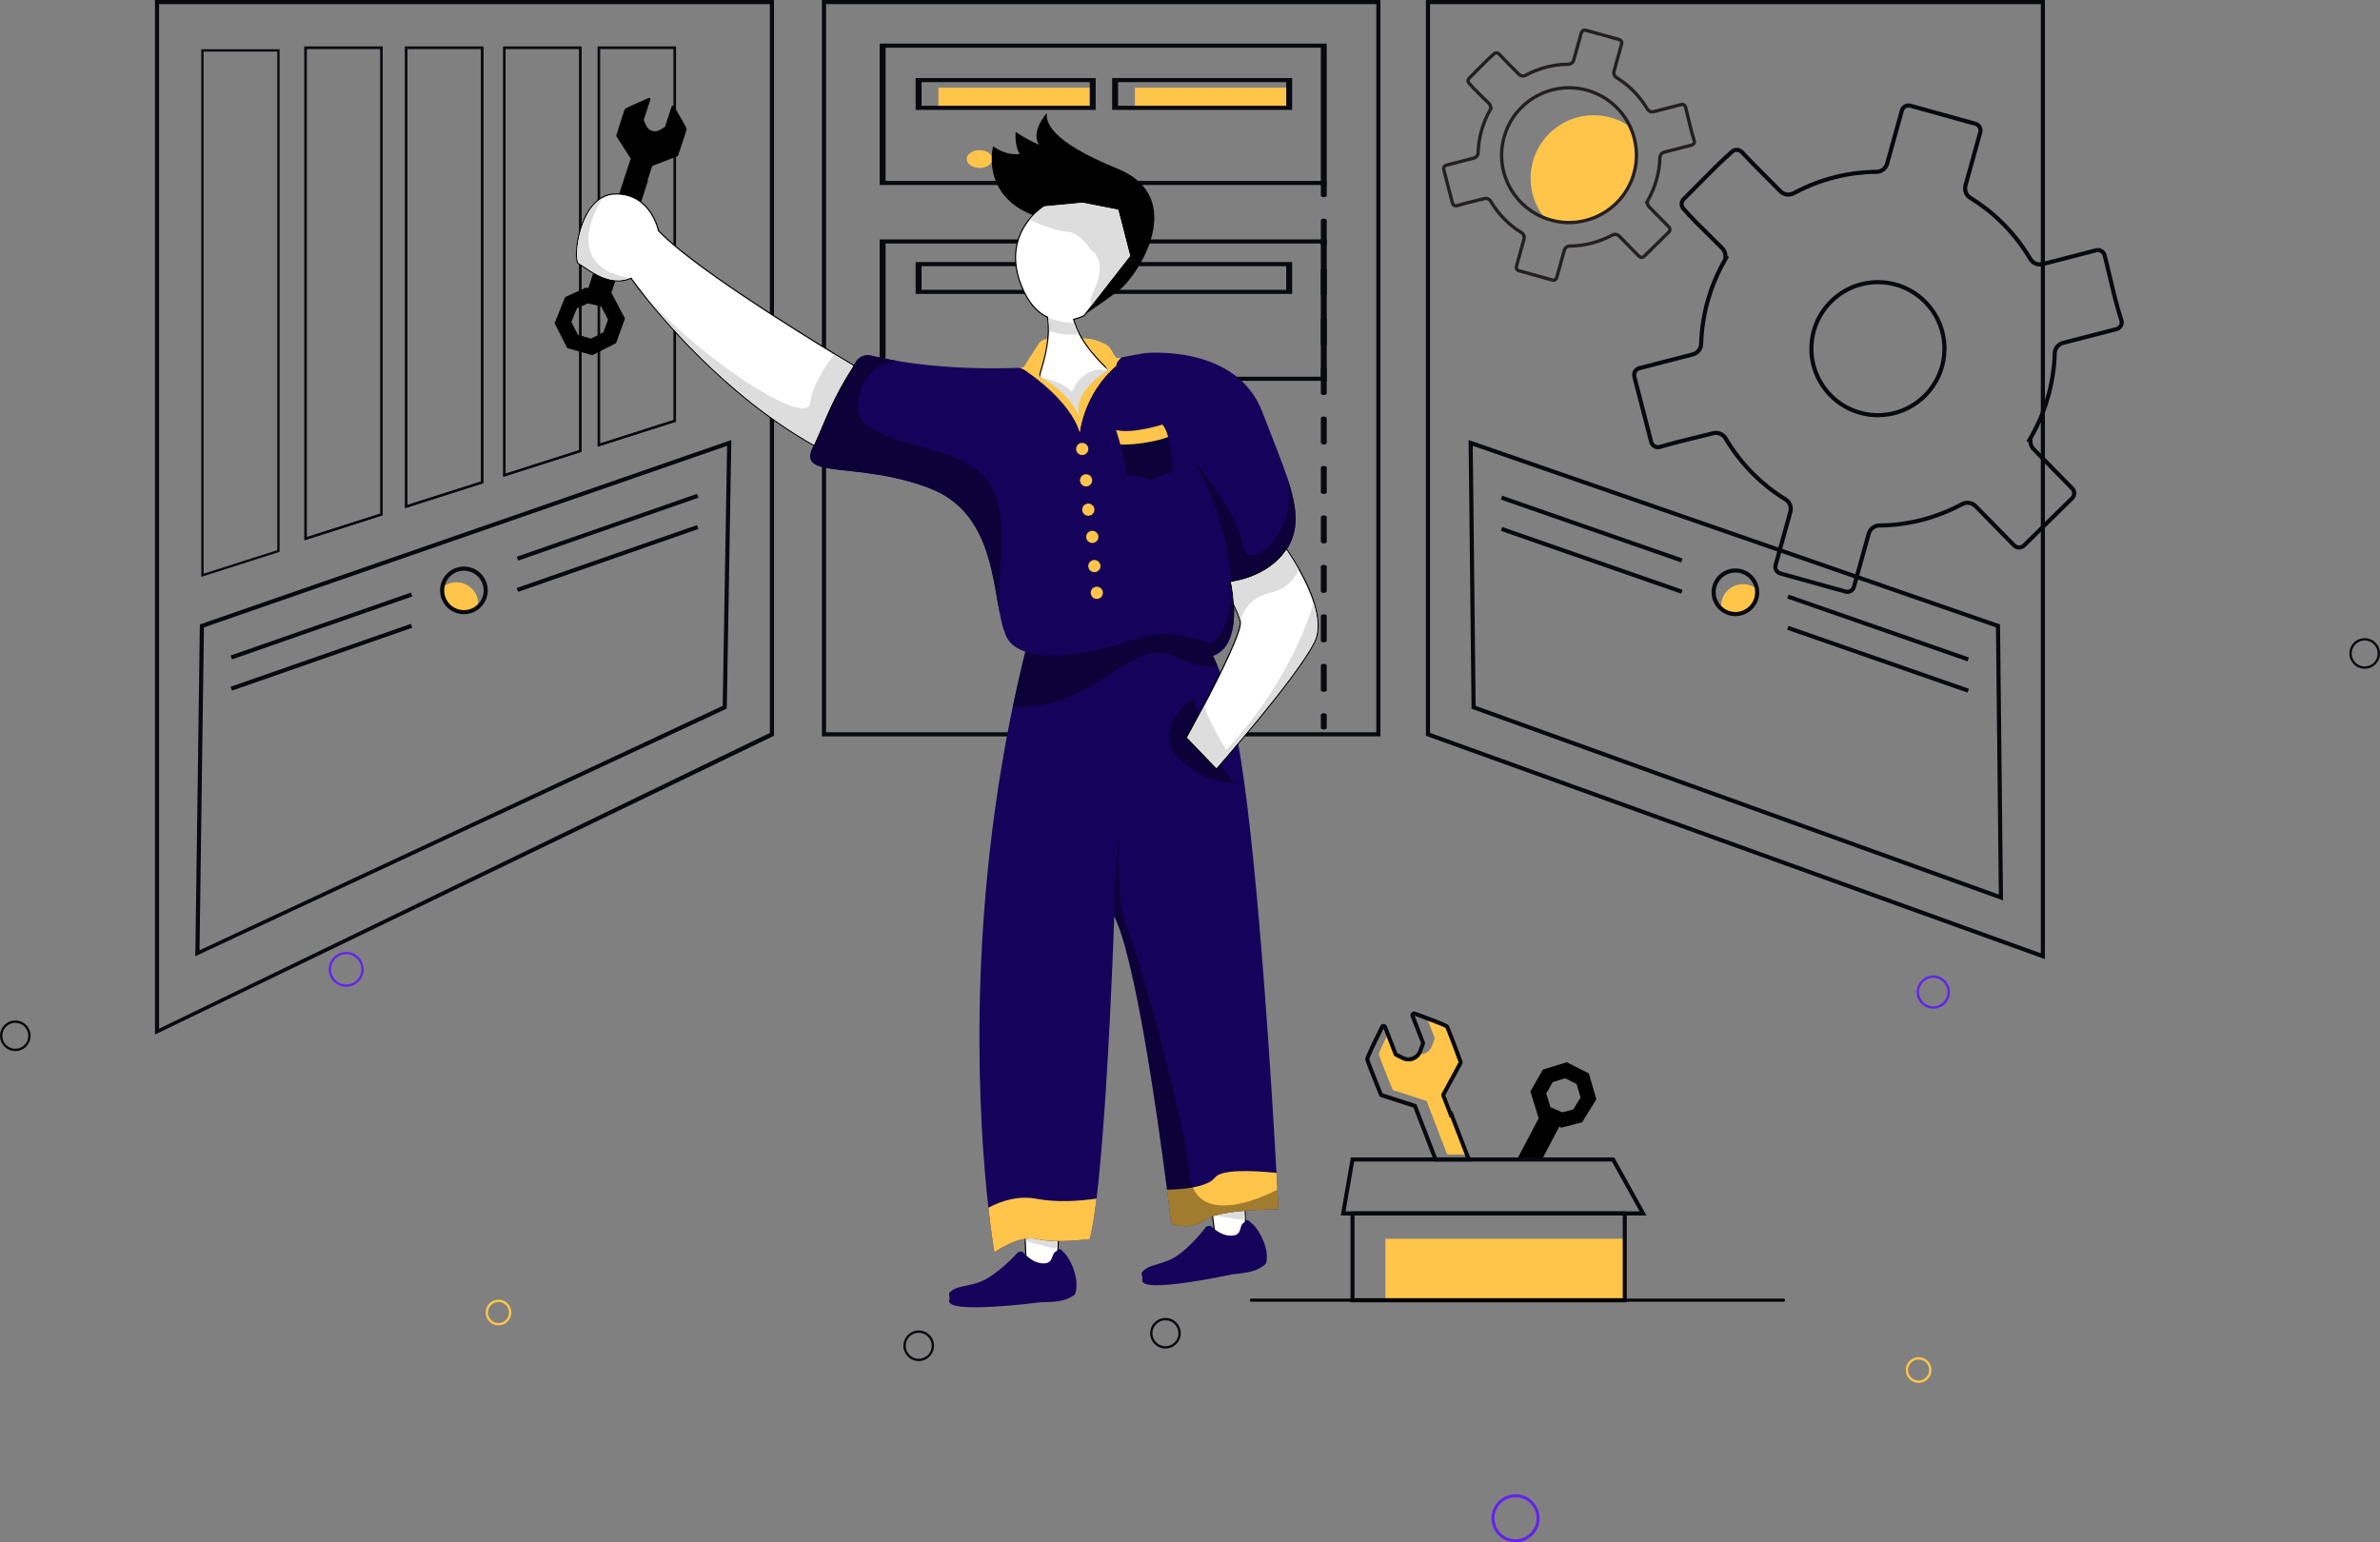 <svg xmlns="http://www.w3.org/2000/svg" width="719" height="466" viewBox="0 0 719 466" fill="none"><rect x="0" y="0" width="719" height="466" fill="#808080" stroke="none"/><g clip-path="url(#clip0_357_17719)"><path d="M457.843 466C453.839 466 450.582 462.743 450.582 458.739C450.582 454.736 453.839 451.479 457.843 451.479C461.847 451.479 465.104 454.736 465.104 458.739C465.104 462.743 461.847 466 457.843 466ZM457.843 452.384C454.338 452.384 451.485 455.235 451.485 458.741C451.485 462.248 454.338 465.099 457.843 465.099C461.348 465.099 464.199 462.248 464.199 458.741C464.199 455.235 461.348 452.384 457.843 452.384Z" fill="#6322EE"></path><path d="M494.367 47.309C494.341 48.581 494.193 49.867 493.916 51.152C493.832 51.546 493.734 51.941 493.624 52.336C492.17 57.561 488.806 61.742 484.496 64.327L484.475 64.342C482.682 65.418 480.72 66.224 478.668 66.701C478.54 66.731 478.413 66.761 478.286 66.787C477.771 66.898 477.248 66.991 476.725 67.059C476.718 67.059 476.711 67.062 476.706 67.062C475.96 67.163 475.204 67.225 474.442 67.24C474.071 67.249 473.7 67.246 473.326 67.233C471.745 67.179 470.146 66.939 468.555 66.496C467.901 66.318 467.268 66.105 466.649 65.865C463.993 62.59 462.405 58.419 462.405 53.875C462.405 43.35 470.936 34.819 481.463 34.819C485.57 34.819 489.373 36.118 492.484 38.327C493.452 40.413 494.069 42.667 494.285 44.996C494.357 45.76 494.385 46.533 494.367 47.309Z" fill="#FFC54A"></path><path d="M400.811 115.068H265.752V72.342H400.811V115.068ZM267.538 113.83H399.024V73.58H267.538V113.83Z" fill="#07090E"></path><path d="M331.003 88.807H276.621V79.186H331.003V88.807ZM278.409 87.569H329.215V80.424H278.409V87.569Z" fill="#07090E"></path><path d="M390.362 88.807H335.981V79.186H390.362V88.807ZM337.768 87.569H388.575V80.424H337.768V87.569Z" fill="#07090E"></path><path d="M400.811 55.898H265.752V13.171H400.811V55.898ZM267.538 54.66H399.024V14.409H267.538V54.66Z" fill="#07090E"></path><path d="M295.925 50.751C298.07 50.751 299.809 49.546 299.809 48.06C299.809 46.574 298.07 45.37 295.925 45.37C293.78 45.37 292.042 46.574 292.042 48.06C292.042 49.546 293.78 50.751 295.925 50.751Z" fill="#FFC54A"></path><path d="M399.918 59.568C399.425 59.568 399.026 59.349 399.026 59.077V55.15C399.026 54.88 399.425 54.658 399.918 54.658C400.412 54.658 400.811 54.878 400.811 55.15V59.077C400.811 59.347 400.412 59.568 399.918 59.568Z" fill="#07090E"></path><path d="M399.918 209.023C399.425 209.023 399.026 208.803 399.026 208.531V201.058C399.026 200.788 399.425 200.566 399.918 200.566C400.412 200.566 400.811 200.786 400.811 201.058V208.531C400.811 208.802 400.412 209.023 399.918 209.023ZM399.918 194.078C399.425 194.078 399.026 193.859 399.026 193.587V186.113C399.026 185.843 399.425 185.622 399.918 185.622C400.412 185.622 400.811 185.841 400.811 186.113V193.587C400.811 193.857 400.412 194.078 399.918 194.078ZM399.918 179.134C399.425 179.134 399.026 178.914 399.026 178.642V171.169C399.026 170.898 399.425 170.677 399.918 170.677C400.412 170.677 400.811 170.897 400.811 171.169V178.642C400.811 178.912 400.412 179.134 399.918 179.134ZM399.918 164.187C399.425 164.187 399.026 163.967 399.026 163.695V156.222C399.026 155.952 399.425 155.73 399.918 155.73C400.412 155.73 400.811 155.95 400.811 156.222V163.695C400.811 163.966 400.412 164.187 399.918 164.187ZM399.918 149.242C399.425 149.242 399.026 149.022 399.026 148.75V141.277C399.026 141.007 399.425 140.785 399.918 140.785C400.412 140.785 400.811 141.005 400.811 141.277V148.75C400.811 149.021 400.412 149.242 399.918 149.242ZM399.918 134.296C399.425 134.296 399.026 134.076 399.026 133.804V126.331C399.026 126.06 399.425 125.839 399.918 125.839C400.412 125.839 400.811 126.059 400.811 126.331V133.804C400.811 134.074 400.412 134.296 399.918 134.296ZM399.918 119.351C399.425 119.351 399.026 119.131 399.026 118.859V111.386C399.026 111.116 399.425 110.894 399.918 110.894C400.412 110.894 400.811 111.114 400.811 111.386V118.859C400.811 119.129 400.412 119.351 399.918 119.351ZM399.918 104.404C399.425 104.404 399.026 104.185 399.026 103.913V96.439C399.026 96.169 399.425 95.948 399.918 95.948C400.412 95.948 400.811 96.167 400.811 96.439V103.913C400.811 104.183 400.412 104.404 399.918 104.404ZM399.918 89.46C399.425 89.46 399.026 89.24 399.026 88.968V81.495C399.026 81.224 399.425 81.003 399.918 81.003C400.412 81.003 400.811 81.222 400.811 81.495V88.968C400.811 89.238 400.412 89.46 399.918 89.46ZM399.918 74.515C399.425 74.515 399.026 74.295 399.026 74.023V66.55C399.026 66.279 399.425 66.058 399.918 66.058C400.412 66.058 400.811 66.278 400.811 66.55V74.023C400.811 74.293 400.412 74.515 399.918 74.515Z" fill="#07090E"></path><path d="M399.918 220.423C399.425 220.423 399.026 220.203 399.026 219.931V216.005C399.026 215.734 399.425 215.513 399.918 215.513C400.412 215.513 400.811 215.733 400.811 216.005V219.931C400.811 220.202 400.412 220.423 399.918 220.423Z" fill="#07090E"></path><path d="M330.11 26.495H283.495V32.585H330.11V26.495Z" fill="#FFC54A"></path><path d="M389.469 26.495H342.855V32.585H389.469V26.495Z" fill="#FFC54A"></path><path d="M331.003 33.204H276.621V23.581H331.003V33.204ZM278.409 31.966H329.215V24.819H278.409V31.966Z" fill="#07090E"></path><path d="M390.362 33.204H335.981V23.581H390.362V33.204ZM337.768 31.966H388.575V24.819H337.768V31.966Z" fill="#07090E"></path><path d="M605.112 272.059L604.27 271.754L444.558 214.148L443.66 132.946L604.216 188.673L605.114 272.059H605.112ZM445.791 213.271L603.85 270.281L602.982 189.561L444.923 134.702L445.791 213.271Z" fill="#07090E"></path><path d="M46.816 312.582V0H233.822V222.311L46.816 312.582ZM48.06 1.243V310.809L232.579 221.438V1.243H48.06Z" fill="#07090E"></path><path d="M417.029 222.498H248.31V0H417.029V222.498ZM249.553 221.255H415.785V1.243H249.553V221.253V221.255Z" fill="#07090E"></path><path d="M617.773 289.798L616.939 289.496L430.765 222.311V0H617.773V289.798ZM432.01 221.44L616.529 288.026V1.243H432.01V221.44Z" fill="#07090E"></path><path d="M511.837 42.529C510.819 39.485 510.046 35.57 509.209 32.366C509.167 32.217 509.115 32.099 509.029 31.996C508.948 31.879 508.836 31.79 508.716 31.719C508.59 31.64 508.461 31.591 508.321 31.572C508.189 31.549 508.046 31.555 507.91 31.591L499.613 33.734C499.222 33.837 498.821 33.795 498.483 33.651C498.138 33.506 497.839 33.244 497.649 32.903C497.074 31.949 496.456 31.021 495.778 30.139C495.105 29.265 494.378 28.42 493.59 27.623C492.814 26.828 491.992 26.087 491.117 25.384C490.25 24.706 489.349 24.066 488.384 23.468C488.039 23.273 487.797 22.962 487.662 22.629C487.526 22.272 487.504 21.886 487.608 21.511L489.896 13.252C489.938 13.116 489.945 12.975 489.931 12.849C489.907 12.709 489.863 12.575 489.799 12.448C489.729 12.328 489.631 12.223 489.527 12.134C489.42 12.052 489.3 11.986 489.157 11.942L482.07 9.981L479.041 9.135C478.891 9.097 478.755 9.091 478.624 9.105C478.486 9.123 478.35 9.166 478.23 9.238C477.989 9.372 477.805 9.594 477.724 9.874L475.431 18.132C475.325 18.519 475.089 18.845 474.781 19.076C474.46 19.299 474.08 19.426 473.68 19.41C472.585 19.417 471.487 19.504 470.407 19.639C469.305 19.792 468.215 20.005 467.151 20.282C466.072 20.558 465.007 20.903 463.964 21.313C462.919 21.722 461.899 22.197 460.919 22.732C460.576 22.908 460.188 22.974 459.833 22.92C459.456 22.864 459.109 22.694 458.832 22.409C456.849 20.383 454.734 18.34 452.805 16.273C452.707 16.179 452.605 16.11 452.486 16.07C452.359 16.015 452.219 15.991 452.083 15.991C451.942 15.984 451.802 16.008 451.666 16.059C451.55 16.111 451.433 16.188 451.328 16.286C448.873 18.427 446.201 21.316 443.833 23.642C443.732 23.745 443.655 23.858 443.596 23.98C443.542 24.109 443.516 24.254 443.514 24.402C443.509 24.537 443.538 24.678 443.589 24.807C443.64 24.938 443.718 25.053 443.814 25.159C445.554 27.157 447.912 29.326 449.809 31.26C450.092 31.544 450.254 31.9 450.299 32.258C450.311 32.39 450.32 32.514 450.31 32.636L450.444 32.735L450.09 33.354C449.816 33.836 449.558 34.327 449.317 34.831C449.085 35.312 448.857 35.82 448.637 36.358C448.421 36.873 448.221 37.396 448.039 37.921C447.874 38.423 447.703 38.957 447.539 39.527C447.383 40.086 447.256 40.632 447.141 41.16C447.026 41.701 446.927 42.255 446.846 42.806C446.752 43.38 446.689 43.935 446.642 44.465C446.594 45.014 446.555 45.577 446.545 46.125C446.538 46.545 446.381 46.925 446.126 47.218C445.884 47.506 445.54 47.713 445.146 47.797L437.808 49.69L436.94 49.914C436.798 49.95 436.673 50.008 436.57 50.093C436.451 50.182 436.357 50.287 436.286 50.407C436.214 50.527 436.165 50.669 436.145 50.815C436.129 50.942 436.134 51.078 436.165 51.218L438.598 60.628H438.603L438.792 61.389C438.835 61.525 438.898 61.65 438.978 61.753C439.06 61.87 439.172 61.966 439.292 62.037C439.418 62.109 439.554 62.152 439.693 62.177C439.814 62.199 439.95 62.192 440.098 62.157C442.748 61.357 445.689 60.709 448.4 60.015C448.784 59.919 449.164 59.945 449.497 60.088C449.848 60.234 450.147 60.478 450.338 60.811C450.913 61.779 451.536 62.709 452.224 63.603C452.897 64.484 453.635 65.329 454.418 66.126C454.544 66.253 454.68 66.389 454.805 66.511C455.464 67.169 456.165 67.786 456.891 68.365C457.756 69.05 458.664 69.69 459.623 70.276C459.962 70.482 460.211 70.78 460.344 71.125C460.481 71.477 460.504 71.87 460.398 72.245L458.106 80.495C458.07 80.633 458.063 80.769 458.077 80.905C458.094 81.045 458.139 81.174 458.209 81.301C458.272 81.42 458.37 81.526 458.481 81.615C458.588 81.704 458.708 81.763 458.851 81.8L468.974 84.614C469.11 84.657 469.251 84.663 469.377 84.644C469.516 84.624 469.656 84.588 469.783 84.518C469.9 84.436 470.01 84.345 470.099 84.239C470.175 84.133 470.24 84.012 470.276 83.882L472.575 75.629C472.683 75.231 472.918 74.904 473.227 74.68C473.541 74.45 473.93 74.318 474.334 74.34C475.422 74.332 476.512 74.255 477.601 74.11C478.703 73.957 479.792 73.749 480.849 73.472C481.936 73.191 483.001 72.846 484.032 72.435C485.088 72.027 486.102 71.55 487.087 71.022C487.446 70.83 487.851 70.766 488.224 70.841C488.615 70.912 488.972 71.108 489.234 71.409L495.168 77.453C495.272 77.554 495.386 77.631 495.51 77.678C495.644 77.734 495.776 77.756 495.923 77.765C496.061 77.758 496.204 77.74 496.334 77.69C496.458 77.638 496.573 77.568 496.68 77.465C499.172 75.006 501.684 72.571 504.169 70.107C504.281 70.011 504.36 69.891 504.412 69.769C504.461 69.639 504.492 69.502 504.492 69.353C504.494 69.211 504.469 69.071 504.412 68.94C504.368 68.811 504.29 68.696 504.192 68.597L498.193 62.489C497.909 62.21 497.747 61.847 497.703 61.49C497.691 61.395 497.686 61.289 497.693 61.191L497.513 61.106L497.911 60.4C498.186 59.912 498.443 59.422 498.683 58.916C498.921 58.449 499.149 57.934 499.376 57.397C499.581 56.876 499.787 56.36 499.962 55.833C500.134 55.326 500.3 54.792 500.462 54.22C500.617 53.661 500.752 53.117 500.86 52.588C500.982 52.048 501.074 51.493 501.161 50.942C501.255 50.369 501.318 49.809 501.365 49.277C501.421 48.73 501.446 48.177 501.465 47.617C501.477 47.199 501.632 46.826 501.882 46.531C502.136 46.245 502.473 46.036 502.862 45.952L511.068 43.84C511.209 43.799 511.328 43.739 511.445 43.651C511.542 43.57 511.643 43.46 511.715 43.34C511.788 43.215 511.842 43.08 511.861 42.941C511.879 42.806 511.874 42.67 511.837 42.529ZM466.222 65.695C465.976 65.6 465.725 65.491 465.481 65.373C465.237 65.26 465 65.148 464.762 65.024C463.577 64.421 462.462 63.709 461.435 62.899C460.199 61.929 459.093 60.831 458.131 59.62C454.167 54.686 452.563 47.987 454.387 41.432C456.896 32.383 465.132 26.465 474.099 26.517C475.864 26.526 477.665 26.767 479.458 27.267C479.463 27.274 479.475 27.276 479.48 27.276C480.706 27.619 481.882 28.067 482.989 28.611C483.266 28.747 483.545 28.889 483.815 29.037C483.828 29.039 483.833 29.039 483.838 29.046C487.699 31.171 490.691 34.46 492.484 38.327C493.452 40.413 494.069 42.667 494.285 44.996C494.357 45.76 494.385 46.533 494.367 47.309C494.341 48.581 494.193 49.867 493.916 51.152C493.832 51.546 493.734 51.941 493.625 52.336C492.17 57.561 488.806 61.742 484.496 64.327L484.475 64.342C482.682 65.418 480.72 66.224 478.668 66.701C478.54 66.731 478.413 66.761 478.286 66.787C477.771 66.898 477.248 66.991 476.725 67.059C476.718 67.059 476.711 67.062 476.706 67.062C475.96 67.163 475.204 67.225 474.442 67.24C474.071 67.249 473.7 67.246 473.326 67.233C471.745 67.179 470.146 66.939 468.555 66.496C467.901 66.318 467.268 66.105 466.649 65.865C466.506 65.811 466.363 65.753 466.222 65.695Z" stroke="#231F20" stroke-miterlimit="10"></path><path d="M585.761 95.902C585.662 95.705 585.557 95.512 585.447 95.318C585.343 95.123 585.231 94.931 585.116 94.741C581.494 88.691 574.875 84.631 567.324 84.631C555.9 84.631 546.605 93.925 546.605 105.348C546.605 116.77 555.9 126.064 567.324 126.064C568.449 126.064 569.552 125.973 570.628 125.799C570.846 125.766 571.063 125.727 571.277 125.684C571.497 125.644 571.717 125.597 571.933 125.546C581.147 123.447 588.044 115.187 588.044 105.348C588.044 101.948 587.221 98.736 585.761 95.902ZM567.324 124.821C556.585 124.821 547.849 116.085 547.849 105.348C547.849 94.61 556.585 85.875 567.324 85.875C574.259 85.875 580.361 89.519 583.81 94.994C583.929 95.179 584.042 95.365 584.15 95.554C584.262 95.742 584.368 95.93 584.471 96.122C585.957 98.87 586.799 102.012 586.799 105.348C586.799 114.734 580.124 122.589 571.272 124.418C571.057 124.463 570.841 124.503 570.625 124.54C570.412 124.577 570.198 124.61 569.983 124.638C569.113 124.76 568.225 124.821 567.324 124.821ZM625.515 77.624L617.133 79.787C616.376 79.985 615.593 79.908 614.932 79.622C614.264 79.341 613.685 78.832 613.315 78.171C612.196 76.312 610.993 74.506 609.676 72.794C608.365 71.096 606.952 69.453 605.418 67.901C603.909 66.355 602.312 64.916 600.606 63.542C598.927 62.225 597.171 60.984 595.293 59.819C594.625 59.437 594.154 58.834 593.893 58.191C593.626 57.492 593.581 56.74 593.785 56.015L597.57 42.341C597.536 42.341 597.501 42.346 597.464 42.35C597.298 42.369 597.115 42.432 596.948 42.526C596.918 42.543 596.889 42.561 596.859 42.582L593.186 55.846C592.949 56.689 592.993 57.577 593.317 58.424C593.652 59.251 594.245 59.938 594.965 60.349C596.768 61.465 598.488 62.67 600.216 64.027C601.954 65.427 603.51 66.836 604.977 68.339C606.415 69.795 607.831 71.421 609.183 73.172C610.403 74.761 611.582 76.501 612.771 78.475C613.202 79.245 613.884 79.857 614.684 80.192C615.497 80.544 616.425 80.614 617.29 80.389L626.021 78.135C625.855 77.964 625.686 77.793 625.515 77.624ZM597.417 152.649C596.822 151.966 596.018 151.516 595.105 151.349C594.233 151.172 593.302 151.319 592.479 151.76C590.531 152.808 588.555 153.722 586.598 154.478C584.659 155.254 582.601 155.924 580.479 156.471C578.572 156.974 576.472 157.387 574.243 157.699C572.13 157.978 570.016 158.126 568.002 158.138C567.113 158.091 566.21 158.365 565.447 158.919C564.712 159.462 564.192 160.215 563.944 161.099L559.475 177.154C559.433 177.313 559.353 177.472 559.257 177.615C559.156 177.735 559.023 177.854 558.875 177.964L558.66 178.738C558.819 178.696 558.973 178.638 559.116 178.555C559.344 178.396 559.56 178.218 559.733 178.014C559.879 177.805 560.007 177.575 560.076 177.315L564.544 161.266C564.76 160.49 565.217 159.861 565.815 159.422C566.427 158.977 567.184 158.715 567.967 158.759C570.086 158.747 572.205 158.595 574.325 158.314C576.463 158.014 578.582 157.615 580.638 157.073C582.757 156.527 584.825 155.858 586.829 155.057C588.884 154.26 590.858 153.338 592.773 152.308C593.472 151.933 594.255 151.811 594.981 151.957C595.745 152.098 596.439 152.473 596.948 153.059L607.92 164.234C608.128 164.152 608.335 164.07 608.544 163.985L597.417 152.649ZM585.761 95.902C585.662 95.705 585.557 95.512 585.447 95.318C585.343 95.123 585.231 94.931 585.116 94.741C581.494 88.691 574.875 84.631 567.324 84.631C555.9 84.631 546.605 93.925 546.605 105.348C546.605 116.77 555.9 126.064 567.324 126.064C568.449 126.064 569.552 125.973 570.628 125.799C570.846 125.766 571.063 125.727 571.277 125.684C571.497 125.644 571.717 125.597 571.933 125.546C581.147 123.447 588.044 115.187 588.044 105.348C588.044 101.948 587.221 98.736 585.761 95.902ZM567.324 124.821C556.585 124.821 547.849 116.085 547.849 105.348C547.849 94.61 556.585 85.875 567.324 85.875C574.259 85.875 580.361 89.519 583.81 94.994C583.929 95.179 584.042 95.365 584.15 95.554C584.262 95.742 584.368 95.93 584.471 96.122C585.957 98.87 586.799 102.012 586.799 105.348C586.799 114.734 580.124 122.589 571.272 124.418C571.057 124.463 570.841 124.503 570.625 124.54C570.412 124.577 570.198 124.61 569.983 124.638C569.113 124.76 568.225 124.821 567.324 124.821ZM546.738 56.097C546.728 56.088 546.719 56.079 546.708 56.07C545.38 56.625 544.073 57.235 542.797 57.9C542.319 58.341 541.84 58.794 541.357 59.254C541.636 59.176 541.909 59.069 542.174 58.934C543.773 58.06 545.448 57.261 547.165 56.553C547.022 56.4 546.879 56.248 546.738 56.097ZM525.46 137.495C524.18 135.842 522.994 134.086 521.836 132.141C521.416 131.403 520.746 130.824 519.907 130.472C519.437 130.268 518.931 130.167 518.411 130.167C518.07 130.167 517.722 130.21 517.375 130.299C517.318 130.313 517.26 130.329 517.203 130.343L517.358 130.946C517.416 130.932 517.473 130.916 517.529 130.903C518.274 130.711 519.011 130.761 519.66 131.042C520.342 131.328 520.926 131.799 521.296 132.449C522.415 134.332 523.625 136.139 524.968 137.875C526.192 139.488 527.533 141.033 528.953 142.5C529.185 142.44 529.417 142.383 529.649 142.325C528.103 140.747 526.696 139.124 525.46 137.495ZM585.761 95.902C585.662 95.705 585.557 95.512 585.447 95.318C585.343 95.123 585.231 94.931 585.116 94.741C581.494 88.691 574.875 84.631 567.324 84.631C555.9 84.631 546.605 93.925 546.605 105.348C546.605 116.77 555.9 126.064 567.324 126.064C568.449 126.064 569.552 125.973 570.628 125.799C570.846 125.766 571.063 125.727 571.277 125.684C571.497 125.644 571.717 125.597 571.933 125.546C581.147 123.447 588.044 115.187 588.044 105.348C588.044 101.948 587.221 98.736 585.761 95.902ZM567.324 124.821C556.585 124.821 547.849 116.085 547.849 105.348C547.849 94.61 556.585 85.875 567.324 85.875C574.259 85.875 580.361 89.519 583.81 94.994C583.929 95.179 584.042 95.365 584.15 95.554C584.262 95.742 584.368 95.93 584.471 96.122C585.957 98.87 586.799 102.012 586.799 105.348C586.799 114.734 580.124 122.589 571.272 124.418C571.057 124.463 570.841 124.503 570.625 124.54C570.412 124.577 570.198 124.61 569.983 124.638C569.113 124.76 568.225 124.821 567.324 124.821ZM625.515 77.624L617.133 79.787C616.376 79.985 615.593 79.908 614.932 79.622C614.264 79.341 613.685 78.832 613.315 78.171C612.196 76.312 610.993 74.506 609.676 72.794C608.365 71.096 606.952 69.453 605.418 67.901C603.909 66.355 602.312 64.916 600.606 63.542C598.927 62.225 597.171 60.984 595.293 59.819C594.625 59.437 594.154 58.834 593.893 58.191C593.626 57.492 593.581 56.74 593.785 56.015L597.57 42.341C597.536 42.341 597.501 42.346 597.464 42.35C597.298 42.369 597.115 42.432 596.948 42.526C596.918 42.543 596.889 42.561 596.859 42.582L593.186 55.846C592.949 56.689 592.993 57.577 593.317 58.424C593.652 59.251 594.245 59.938 594.965 60.349C596.768 61.465 598.488 62.67 600.216 64.027C601.954 65.427 603.51 66.836 604.977 68.339C606.415 69.795 607.831 71.421 609.183 73.172C610.403 74.761 611.582 76.501 612.771 78.475C613.202 79.245 613.884 79.857 614.684 80.192C615.497 80.544 616.425 80.614 617.29 80.389L626.021 78.135C625.855 77.964 625.686 77.793 625.515 77.624ZM585.761 95.902C585.662 95.705 585.557 95.512 585.447 95.318C585.343 95.123 585.231 94.931 585.116 94.741C581.494 88.691 574.875 84.631 567.324 84.631C555.9 84.631 546.605 93.925 546.605 105.348C546.605 116.77 555.9 126.064 567.324 126.064C568.449 126.064 569.552 125.973 570.628 125.799C570.846 125.766 571.063 125.727 571.277 125.684C571.497 125.644 571.717 125.597 571.933 125.546C581.147 123.447 588.044 115.187 588.044 105.348C588.044 101.948 587.221 98.736 585.761 95.902ZM567.324 124.821C556.585 124.821 547.849 116.085 547.849 105.348C547.849 94.61 556.585 85.875 567.324 85.875C574.259 85.875 580.361 89.519 583.81 94.994C583.929 95.179 584.042 95.365 584.15 95.554C584.262 95.742 584.368 95.93 584.471 96.122C585.957 98.87 586.799 102.012 586.799 105.348C586.799 114.734 580.124 122.589 571.272 124.418C571.057 124.463 570.841 124.503 570.625 124.54C570.412 124.577 570.198 124.61 569.983 124.638C569.113 124.76 568.225 124.821 567.324 124.821ZM546.738 56.097C546.728 56.088 546.719 56.079 546.708 56.07C545.38 56.625 544.073 57.235 542.797 57.9C542.319 58.341 541.84 58.794 541.357 59.254C541.636 59.176 541.909 59.069 542.174 58.934C543.773 58.06 545.448 57.261 547.165 56.553C547.022 56.4 546.879 56.248 546.738 56.097ZM525.46 137.495C524.18 135.842 522.994 134.086 521.836 132.141C521.416 131.403 520.746 130.824 519.907 130.472C519.437 130.268 518.931 130.167 518.411 130.167C518.07 130.167 517.722 130.21 517.375 130.299C517.318 130.313 517.26 130.329 517.203 130.343L517.358 130.946C517.416 130.932 517.473 130.916 517.529 130.903C518.274 130.711 519.011 130.761 519.66 131.042C520.342 131.328 520.926 131.799 521.296 132.449C522.415 134.332 523.625 136.139 524.968 137.875C526.192 139.488 527.533 141.033 528.953 142.5C529.185 142.44 529.417 142.383 529.649 142.325C528.103 140.747 526.696 139.124 525.46 137.495ZM585.761 95.902C585.662 95.705 585.557 95.512 585.447 95.318C585.343 95.123 585.231 94.931 585.116 94.741C581.494 88.691 574.875 84.631 567.324 84.631C555.9 84.631 546.605 93.925 546.605 105.348C546.605 116.77 555.9 126.064 567.324 126.064C568.449 126.064 569.552 125.973 570.628 125.799C570.846 125.766 571.063 125.727 571.277 125.684C571.497 125.644 571.717 125.597 571.933 125.546C581.147 123.447 588.044 115.187 588.044 105.348C588.044 101.948 587.221 98.736 585.761 95.902ZM567.324 124.821C556.585 124.821 547.849 116.085 547.849 105.348C547.849 94.61 556.585 85.875 567.324 85.875C574.259 85.875 580.361 89.519 583.81 94.994C583.929 95.179 584.042 95.365 584.15 95.554C584.262 95.742 584.368 95.93 584.471 96.122C585.957 98.87 586.799 102.012 586.799 105.348C586.799 114.734 580.124 122.589 571.272 124.418C571.057 124.463 570.841 124.503 570.625 124.54C570.412 124.577 570.198 124.61 569.983 124.638C569.113 124.76 568.225 124.821 567.324 124.821ZM585.761 95.902C585.662 95.705 585.557 95.512 585.447 95.318C585.343 95.123 585.231 94.931 585.116 94.741C581.494 88.691 574.875 84.631 567.324 84.631C555.9 84.631 546.605 93.925 546.605 105.348C546.605 116.77 555.9 126.064 567.324 126.064C568.449 126.064 569.552 125.973 570.628 125.799C570.846 125.766 571.063 125.727 571.277 125.684C571.497 125.644 571.717 125.597 571.933 125.546C581.147 123.447 588.044 115.187 588.044 105.348C588.044 101.948 587.221 98.736 585.761 95.902ZM567.324 124.821C556.585 124.821 547.849 116.085 547.849 105.348C547.849 94.61 556.585 85.875 567.324 85.875C574.259 85.875 580.361 89.519 583.81 94.994C583.929 95.179 584.042 95.365 584.15 95.554C584.262 95.742 584.368 95.93 584.471 96.122C585.957 98.87 586.799 102.012 586.799 105.348C586.799 114.734 580.124 122.589 571.272 124.418C571.057 124.463 570.841 124.503 570.625 124.54C570.412 124.577 570.198 124.61 569.983 124.638C569.113 124.76 568.225 124.821 567.324 124.821ZM546.738 56.097C546.728 56.088 546.719 56.079 546.708 56.07C545.38 56.625 544.073 57.235 542.797 57.9C542.319 58.341 541.84 58.794 541.357 59.254C541.636 59.176 541.909 59.069 542.174 58.934C543.773 58.06 545.448 57.261 547.165 56.553C547.022 56.4 546.879 56.248 546.738 56.097ZM521.836 132.141C521.416 131.403 520.746 130.824 519.907 130.472C519.437 130.268 518.931 130.167 518.411 130.167C518.07 130.167 517.722 130.21 517.375 130.299C517.318 130.313 517.26 130.329 517.203 130.343L517.358 130.946C517.416 130.932 517.473 130.916 517.529 130.903C518.274 130.711 519.011 130.761 519.66 131.042C520.342 131.328 520.926 131.799 521.296 132.449C522.415 134.332 523.625 136.139 524.968 137.875C526.192 139.488 527.533 141.033 528.953 142.5C529.185 142.44 529.417 142.383 529.649 142.325C528.103 140.747 526.696 139.124 525.46 137.495C524.18 135.842 522.994 134.086 521.836 132.141ZM641.511 96.737L641.497 96.694C640.802 94.61 640.162 92.31 639.555 89.93C639.504 89.731 639.454 89.529 639.403 89.329C639.353 89.128 639.302 88.928 639.251 88.725C638.831 87.031 638.423 85.31 638.02 83.608C637.469 81.271 636.946 79.064 636.397 76.949C636.283 76.557 636.139 76.267 635.954 76.04C635.76 75.768 635.499 75.537 635.169 75.341C634.852 75.142 634.512 75.015 634.175 74.97C633.825 74.909 633.458 74.926 633.117 75.017L626.403 76.752L625.698 76.933L624.996 77.115L616.976 79.186C616.379 79.341 615.739 79.294 615.173 79.048C614.62 78.816 614.154 78.398 613.849 77.85C612.623 75.817 611.418 74.04 610.168 72.414C608.785 70.621 607.336 68.958 605.864 67.467C604.366 65.931 602.774 64.489 600.99 63.054C599.218 61.664 597.462 60.433 595.602 59.281C595.103 58.995 594.7 58.526 594.473 57.969C594.25 57.385 594.219 56.766 594.385 56.18L598.191 42.426L598.357 41.828L598.523 41.228L598.826 40.135C598.927 39.816 598.96 39.469 598.915 39.049C598.849 38.707 598.746 38.393 598.584 38.071C598.411 37.783 598.184 37.523 597.898 37.29C597.631 37.079 597.323 36.918 596.962 36.803L577.278 31.342C576.948 31.255 576.622 31.23 576.235 31.269C575.893 31.311 575.549 31.424 575.244 31.597C574.618 31.944 574.163 32.516 573.961 33.215L569.507 49.274C569.34 49.867 568.972 50.4 568.485 50.764C567.934 51.145 567.319 51.331 566.689 51.302C564.712 51.319 562.607 51.467 560.242 51.753C557.937 52.081 555.844 52.496 553.846 53.021C551.753 53.553 549.643 54.234 547.573 55.047C547.538 55.061 547.505 55.075 547.47 55.089C547.238 55.179 547.008 55.272 546.778 55.366C546.476 55.49 546.175 55.617 545.877 55.748C545.407 55.95 544.942 56.159 544.481 56.374C543.787 56.698 543.104 57.035 542.434 57.387C542.15 57.533 541.869 57.683 541.592 57.835C541.32 57.974 541.03 58.072 540.739 58.124C540.443 58.178 540.145 58.187 539.86 58.144C539.234 58.044 538.695 57.769 538.261 57.324C536.91 55.943 535.527 54.559 534.141 53.171C531.605 50.634 528.984 48.01 526.525 45.373C526.246 45.112 525.974 44.944 525.725 44.862C525.401 44.721 525.041 44.636 524.722 44.658C524.359 44.643 524.014 44.7 523.641 44.836C523.353 44.96 523.073 45.145 522.814 45.378C519.58 48.203 516.162 51.678 512.857 55.038C511.237 56.686 509.706 58.243 508.198 59.725C507.959 59.971 507.77 60.243 507.617 60.569C507.476 60.89 507.404 61.247 507.406 61.603C507.39 61.931 507.453 62.281 507.591 62.641C507.708 62.951 507.891 63.242 508.142 63.518C510.421 66.138 513.232 68.897 515.954 71.566C517.292 72.879 518.608 74.171 519.829 75.415C520.265 75.856 520.532 76.4 520.602 76.978C520.622 77.198 520.64 77.409 520.624 77.599L520.596 77.946L520.69 78.016L520.279 78.741C519.726 79.707 519.212 80.687 518.757 81.65C518.232 82.743 517.806 83.698 517.421 84.647C516.994 85.646 516.598 86.685 516.238 87.735C515.853 88.893 515.541 89.894 515.255 90.891C514.962 91.956 514.7 93.036 514.477 94.099C514.256 95.114 514.059 96.204 513.891 97.33C513.724 98.34 513.593 99.412 513.492 100.603C513.387 101.768 513.321 102.866 513.298 103.874C513.288 104.512 513.054 105.126 512.63 105.609C512.238 106.073 511.687 106.401 511.047 106.533L495.068 110.654C494.688 110.76 494.378 110.913 494.137 111.11C493.849 111.332 493.612 111.597 493.435 111.897C493.251 112.205 493.128 112.563 493.079 112.931C493.039 113.248 493.054 113.579 493.131 113.947L497.86 132.247L498.251 133.762C498.359 134.104 498.518 134.416 498.696 134.644C498.9 134.927 499.165 135.169 499.506 135.377C499.791 135.537 500.108 135.649 500.495 135.722C500.818 135.776 501.167 135.757 501.562 135.659C505.073 134.601 508.888 133.67 512.578 132.77C513.834 132.465 515.081 132.16 516.308 131.853C516.511 131.802 516.711 131.752 516.912 131.701C517.114 131.649 517.314 131.598 517.513 131.548C517.571 131.532 517.627 131.518 517.682 131.504C518.289 131.349 518.889 131.387 519.419 131.616C520.01 131.863 520.472 132.257 520.76 132.766C521.951 134.766 523.165 136.562 524.473 138.252C525.601 139.738 526.871 141.221 528.259 142.676C528.423 142.848 528.588 143.021 528.754 143.192L528.791 143.228C528.947 143.385 529.111 143.547 529.268 143.701C529.364 143.797 529.458 143.887 529.549 143.973C530.772 145.195 532.153 146.423 533.658 147.629C535.468 149.056 537.227 150.285 539.036 151.387C539.573 151.716 539.968 152.184 540.183 152.738C540.401 153.294 540.431 153.927 540.265 154.52L535.811 170.565C535.724 170.87 535.698 171.181 535.731 171.618C535.778 171.953 535.886 172.274 536.057 172.59C536.211 172.881 536.449 173.16 536.734 173.386C536.997 173.608 537.309 173.768 537.688 173.873L557.213 179.301L557.36 179.341C557.51 179.386 557.665 179.418 557.822 179.433C557.902 179.444 557.982 179.447 558.062 179.447C558.181 179.447 558.3 179.439 558.413 179.419C558.434 179.416 558.455 179.414 558.474 179.409C558.851 179.352 559.164 179.245 559.47 179.066C559.777 178.853 560.019 178.64 560.242 178.37C560.455 178.066 560.598 177.773 560.675 177.482L565.142 161.434C565.313 160.82 565.674 160.297 566.183 159.924C566.71 159.54 567.324 159.348 567.971 159.382C570.077 159.369 572.241 159.218 574.411 158.93C576.693 158.611 578.842 158.189 580.793 157.676C582.964 157.115 585.072 156.43 587.053 155.636C589.052 154.864 591.075 153.927 593.066 152.855C593.635 152.552 594.271 152.451 594.869 152.569C595.515 152.688 596.071 152.998 596.505 153.493L607.289 164.482L607.763 164.965L608.058 165.265C608.122 165.327 608.189 165.385 608.255 165.439C608.469 165.612 608.694 165.742 608.914 165.824C609.235 165.957 609.558 166.027 609.983 166.042C610.262 166.03 610.625 165.997 610.998 165.849C611.334 165.707 611.619 165.521 611.868 165.279C612.817 164.342 613.769 163.406 614.723 162.471C614.97 162.227 615.218 161.985 615.466 161.742C615.661 161.551 615.856 161.359 616.052 161.169C616.828 160.407 617.605 159.645 618.383 158.885C621.072 156.25 623.761 153.617 626.401 151C626.659 150.78 626.865 150.496 627.052 150.09C627.181 149.744 627.243 149.408 627.243 149.075C627.252 148.707 627.184 148.349 627.057 148.055C626.938 147.718 626.745 147.415 626.487 147.157L614.808 135.27C614.386 134.852 614.111 134.292 614.036 133.71C614.02 133.558 614.008 133.387 614.018 133.237L614.048 132.819L613.914 132.753L614.365 131.952C614.942 130.93 615.441 129.975 615.882 129.044C616.301 128.212 616.746 127.234 617.248 126.039L617.354 125.767C617.713 124.856 618.087 123.91 618.404 122.971C618.721 122.033 619.042 120.997 619.387 119.799C619.701 118.659 619.963 117.576 620.165 116.594C620.427 115.424 620.62 114.247 620.756 113.358C620.966 112.09 621.089 110.877 621.164 110.078C621.273 108.924 621.323 107.778 621.358 106.807C621.377 106.162 621.607 105.562 622.007 105.088C622.436 104.61 622.983 104.288 623.608 104.15L639.593 100.038C639.952 99.928 640.249 99.78 640.533 99.559C640.798 99.348 641.037 99.074 641.211 98.781C641.41 98.436 641.531 98.108 641.576 97.768C641.619 97.421 641.597 97.074 641.511 96.737ZM640.343 97.608C640.32 97.773 640.251 97.958 640.139 98.152C640.045 98.308 639.902 98.472 639.766 98.582C639.611 98.701 639.447 98.783 639.258 98.84L623.32 102.94C622.46 103.128 621.686 103.585 621.069 104.272C620.474 104.978 620.144 105.839 620.113 106.765C620.08 107.716 620.033 108.84 619.925 109.961C619.853 110.744 619.733 111.926 619.529 113.163C619.394 114.038 619.206 115.187 618.95 116.333C618.751 117.3 618.495 118.355 618.189 119.462C617.853 120.634 617.537 121.652 617.225 122.571C616.918 123.483 616.568 124.373 616.198 125.312L616.095 125.57C615.61 126.725 615.178 127.679 614.765 128.498C614.329 129.415 613.846 130.345 613.282 131.342L612.182 133.29L612.775 133.579H612.778C612.784 133.664 612.791 133.755 612.799 133.851C612.913 134.723 613.315 135.542 613.928 136.147L625.604 148.034C625.733 148.161 625.827 148.308 625.897 148.505C625.97 148.674 626.004 148.859 626 149.063C626 149.256 625.963 149.448 625.904 149.61C625.813 149.809 625.712 149.954 625.561 150.084C622.887 152.731 620.2 155.364 617.511 157.995C616.358 159.125 615.204 160.255 614.053 161.385C613.567 161.861 613.082 162.337 612.597 162.815C612.138 163.266 611.678 163.72 611.219 164.173C611.146 164.245 611.071 164.318 610.998 164.391C610.862 164.524 610.712 164.619 610.527 164.698C610.335 164.775 610.093 164.792 609.981 164.801C609.932 164.801 609.887 164.796 609.842 164.789C609.678 164.773 609.531 164.734 609.367 164.666C609.251 164.623 609.132 164.553 609.02 164.461C608.991 164.435 608.963 164.41 608.935 164.382L608.544 163.985L597.417 152.649C596.822 151.966 596.018 151.516 595.105 151.349C594.233 151.172 593.302 151.319 592.479 151.76C590.531 152.808 588.555 153.722 586.598 154.478C584.659 155.254 582.601 155.924 580.479 156.471C578.572 156.974 576.472 157.387 574.243 157.699C572.13 157.978 570.016 158.126 568.002 158.138C567.113 158.091 566.21 158.365 565.447 158.919C564.712 159.462 564.192 160.215 563.944 161.099L559.475 177.154C559.433 177.313 559.353 177.472 559.257 177.615C559.156 177.735 559.023 177.854 558.875 177.964C558.851 177.983 558.826 178 558.802 178.018C558.664 178.098 558.479 178.154 558.23 178.188C558.209 178.192 558.188 178.195 558.165 178.197C558.021 178.213 557.865 178.195 557.71 178.147L557.546 178.101L538.021 172.675C537.818 172.619 537.66 172.541 537.522 172.424C537.36 172.295 537.229 172.148 537.154 172.005C537.051 171.814 536.988 171.631 536.966 171.488C536.948 171.242 536.96 171.067 537.009 170.902L541.463 154.853C541.7 154.002 541.658 153.09 541.341 152.287C541.03 151.479 540.458 150.803 539.684 150.325C537.918 149.249 536.197 148.048 534.43 146.656C533.075 145.568 531.821 144.463 530.688 143.349C530.597 143.261 530.506 143.171 530.416 143.082C530.334 143.003 530.248 142.921 530.163 142.838C529.999 142.677 529.833 142.512 529.676 142.353C529.668 142.344 529.659 142.334 529.649 142.325C528.103 140.747 526.696 139.124 525.46 137.495C524.18 135.842 522.994 134.086 521.836 132.141C521.416 131.403 520.746 130.824 519.907 130.472C519.437 130.268 518.931 130.167 518.411 130.167C518.07 130.167 517.722 130.21 517.375 130.299C517.318 130.313 517.26 130.329 517.203 130.343C517.004 130.395 516.803 130.446 516.601 130.496C516.401 130.547 516.2 130.597 515.998 130.648C514.775 130.955 513.532 131.256 512.283 131.562C508.578 132.467 504.745 133.401 501.236 134.46C501.038 134.507 500.849 134.517 500.711 134.498C500.474 134.453 500.281 134.385 500.136 134.304C499.958 134.196 499.81 134.062 499.691 133.9C499.59 133.771 499.501 133.588 499.447 133.424L494.343 113.663C494.299 113.461 494.291 113.267 494.312 113.091C494.34 112.891 494.406 112.697 494.503 112.531C494.601 112.368 494.734 112.221 494.91 112.085C495.032 111.986 495.187 111.912 495.389 111.855L511.33 107.745C512.212 107.56 513.012 107.086 513.574 106.42C514.184 105.723 514.528 104.826 514.542 103.899C514.564 102.924 514.627 101.852 514.73 100.711C514.829 99.552 514.957 98.513 515.121 97.522C515.285 96.415 515.476 95.351 515.694 94.359C515.912 93.317 516.169 92.262 516.453 91.228C516.73 90.253 517.037 89.268 517.417 88.133C517.764 87.114 518.15 86.106 518.568 85.125C518.948 84.19 519.363 83.257 519.878 82.185C520.323 81.249 520.82 80.298 521.36 79.357L522.319 77.664L521.873 77.338C521.868 77.172 521.854 77.006 521.838 76.844C521.737 75.988 521.337 75.17 520.715 74.541C519.491 73.294 518.169 71.997 516.824 70.679C514.121 68.027 511.326 65.284 509.073 62.691C508.916 62.52 508.817 62.367 508.754 62.199C508.677 62.001 508.641 61.814 508.649 61.633C508.649 61.423 508.686 61.228 508.749 61.085C508.838 60.897 508.946 60.74 509.08 60.6C510.585 59.124 512.12 57.563 513.745 55.91C517.034 52.568 520.432 49.108 523.641 46.308C523.805 46.16 523.971 46.048 524.1 45.992C524.286 45.922 524.48 45.895 524.708 45.901C524.89 45.896 525.069 45.935 525.28 46.024C525.408 46.065 525.53 46.144 525.645 46.252C528.088 48.873 530.717 51.506 533.26 54.05C534.645 55.436 536.024 56.817 537.372 58.193C537.944 58.78 538.669 59.172 539.482 59.338C539.545 59.352 539.609 59.362 539.674 59.373C539.88 59.403 540.087 59.416 540.298 59.411C540.65 59.406 541.008 59.354 541.357 59.254C541.636 59.176 541.909 59.069 542.174 58.934C543.773 58.06 545.448 57.261 547.165 56.553C547.371 56.468 547.577 56.384 547.784 56.302C547.864 56.269 547.946 56.236 548.028 56.205C548.154 56.156 548.281 56.105 548.409 56.058C550.308 55.329 552.236 54.712 554.156 54.224C556.113 53.711 558.16 53.307 560.404 52.986C562.71 52.707 564.769 52.562 566.663 52.545C567.544 52.594 568.415 52.325 569.211 51.774C569.934 51.234 570.464 50.466 570.705 49.607L575.157 33.555C575.267 33.18 575.511 32.871 575.853 32.681C576.02 32.587 576.205 32.524 576.369 32.503C576.591 32.484 576.774 32.495 576.951 32.542L596.606 37.996C596.807 38.059 596.978 38.148 597.121 38.259C597.284 38.395 597.417 38.545 597.492 38.667C597.581 38.843 597.649 39.056 597.686 39.227C597.705 39.422 597.689 39.607 597.633 39.783L597.262 41.124L597.075 41.8L596.859 42.582L593.186 55.846C592.949 56.689 592.993 57.577 593.317 58.424C593.652 59.251 594.245 59.938 594.965 60.349C596.768 61.465 598.488 62.67 600.216 64.027C601.954 65.427 603.51 66.836 604.977 68.339C606.415 69.795 607.831 71.421 609.183 73.172C610.403 74.761 611.582 76.501 612.771 78.475C613.202 79.245 613.884 79.857 614.684 80.192C615.497 80.544 616.425 80.614 617.29 80.389L626.021 78.135L626.715 77.955L627.409 77.775L633.434 76.22C633.607 76.173 633.793 76.164 633.982 76.197C634.166 76.224 634.337 76.286 634.52 76.401C634.712 76.516 634.85 76.635 634.965 76.794C635.064 76.916 635.136 77.066 635.197 77.277C635.739 79.364 636.261 81.564 636.81 83.894C637.213 85.601 637.623 87.332 638.048 89.036C638.097 89.238 638.148 89.439 638.2 89.639C638.249 89.841 638.301 90.04 638.352 90.241C638.962 92.635 639.607 94.956 640.312 97.065C640.355 97.248 640.366 97.428 640.343 97.608ZM585.447 95.318C585.343 95.123 585.231 94.931 585.116 94.741C581.494 88.691 574.875 84.631 567.324 84.631C555.9 84.631 546.605 93.925 546.605 105.348C546.605 116.77 555.9 126.064 567.324 126.064C568.449 126.064 569.552 125.973 570.628 125.799C570.846 125.766 571.063 125.727 571.277 125.684C571.497 125.644 571.717 125.597 571.933 125.546C581.147 123.447 588.044 115.187 588.044 105.348C588.044 101.948 587.221 98.736 585.761 95.902C585.662 95.705 585.557 95.512 585.447 95.318ZM567.324 124.821C556.585 124.821 547.849 116.085 547.849 105.348C547.849 94.61 556.585 85.875 567.324 85.875C574.259 85.875 580.361 89.519 583.81 94.994C583.929 95.179 584.042 95.365 584.15 95.554C584.262 95.742 584.368 95.93 584.471 96.122C585.957 98.87 586.799 102.012 586.799 105.348C586.799 114.734 580.124 122.589 571.272 124.418C571.057 124.463 570.841 124.503 570.625 124.54C570.412 124.577 570.198 124.61 569.983 124.638C569.113 124.76 568.225 124.821 567.324 124.821ZM525.46 137.495C524.18 135.842 522.994 134.086 521.836 132.141C521.416 131.403 520.746 130.824 519.907 130.472C519.437 130.268 518.931 130.167 518.411 130.167C518.07 130.167 517.722 130.21 517.375 130.299C517.318 130.313 517.26 130.329 517.203 130.343L517.358 130.946C517.416 130.932 517.473 130.916 517.529 130.903C518.274 130.711 519.011 130.761 519.66 131.042C520.342 131.328 520.926 131.799 521.296 132.449C522.415 134.332 523.625 136.139 524.968 137.875C526.192 139.488 527.533 141.033 528.953 142.5C529.185 142.44 529.417 142.383 529.649 142.325C528.103 140.747 526.696 139.124 525.46 137.495ZM546.738 56.097C546.728 56.088 546.719 56.079 546.708 56.07C545.38 56.625 544.073 57.235 542.797 57.9C542.319 58.341 541.84 58.794 541.357 59.254C541.636 59.176 541.909 59.069 542.174 58.934C543.773 58.06 545.448 57.261 547.165 56.553C547.022 56.4 546.879 56.248 546.738 56.097ZM585.761 95.902C585.662 95.705 585.557 95.512 585.447 95.318C585.343 95.123 585.231 94.931 585.116 94.741C581.494 88.691 574.875 84.631 567.324 84.631C555.9 84.631 546.605 93.925 546.605 105.348C546.605 116.77 555.9 126.064 567.324 126.064C568.449 126.064 569.552 125.973 570.628 125.799C570.846 125.766 571.063 125.727 571.277 125.684C571.497 125.644 571.717 125.597 571.933 125.546C581.147 123.447 588.044 115.187 588.044 105.348C588.044 101.948 587.221 98.736 585.761 95.902ZM567.324 124.821C556.585 124.821 547.849 116.085 547.849 105.348C547.849 94.61 556.585 85.875 567.324 85.875C574.259 85.875 580.361 89.519 583.81 94.994C583.929 95.179 584.042 95.365 584.15 95.554C584.262 95.742 584.368 95.93 584.471 96.122C585.957 98.87 586.799 102.012 586.799 105.348C586.799 114.734 580.124 122.589 571.272 124.418C571.057 124.463 570.841 124.503 570.625 124.54C570.412 124.577 570.198 124.61 569.983 124.638C569.113 124.76 568.225 124.821 567.324 124.821ZM585.761 95.902C585.662 95.705 585.557 95.512 585.447 95.318C585.343 95.123 585.231 94.931 585.116 94.741C581.494 88.691 574.875 84.631 567.324 84.631C555.9 84.631 546.605 93.925 546.605 105.348C546.605 116.77 555.9 126.064 567.324 126.064C568.449 126.064 569.552 125.973 570.628 125.799C570.846 125.766 571.063 125.727 571.277 125.684C571.497 125.644 571.717 125.597 571.933 125.546C581.147 123.447 588.044 115.187 588.044 105.348C588.044 101.948 587.221 98.736 585.761 95.902ZM567.324 124.821C556.585 124.821 547.849 116.085 547.849 105.348C547.849 94.61 556.585 85.875 567.324 85.875C574.259 85.875 580.361 89.519 583.81 94.994C583.929 95.179 584.042 95.365 584.15 95.554C584.262 95.742 584.368 95.93 584.471 96.122C585.957 98.87 586.799 102.012 586.799 105.348C586.799 114.734 580.124 122.589 571.272 124.418C571.057 124.463 570.841 124.503 570.625 124.54C570.412 124.577 570.198 124.61 569.983 124.638C569.113 124.76 568.225 124.821 567.324 124.821ZM525.46 137.495C524.18 135.842 522.994 134.086 521.836 132.141C521.416 131.403 520.746 130.824 519.907 130.472C519.437 130.268 518.931 130.167 518.411 130.167C518.07 130.167 517.722 130.21 517.375 130.299C517.318 130.313 517.26 130.329 517.203 130.343L517.358 130.946C517.416 130.932 517.473 130.916 517.529 130.903C518.274 130.711 519.011 130.761 519.66 131.042C520.342 131.328 520.926 131.799 521.296 132.449C522.415 134.332 523.625 136.139 524.968 137.875C526.192 139.488 527.533 141.033 528.953 142.5C529.185 142.44 529.417 142.383 529.649 142.325C528.103 140.747 526.696 139.124 525.46 137.495ZM546.738 56.097C546.728 56.088 546.719 56.079 546.708 56.07C545.38 56.625 544.073 57.235 542.797 57.9C542.319 58.341 541.84 58.794 541.357 59.254C541.636 59.176 541.909 59.069 542.174 58.934C543.773 58.06 545.448 57.261 547.165 56.553C547.022 56.4 546.879 56.248 546.738 56.097ZM585.761 95.902C585.662 95.705 585.557 95.512 585.447 95.318C585.343 95.123 585.231 94.931 585.116 94.741C581.494 88.691 574.875 84.631 567.324 84.631C555.9 84.631 546.605 93.925 546.605 105.348C546.605 116.77 555.9 126.064 567.324 126.064C568.449 126.064 569.552 125.973 570.628 125.799C570.846 125.766 571.063 125.727 571.277 125.684C571.497 125.644 571.717 125.597 571.933 125.546C581.147 123.447 588.044 115.187 588.044 105.348C588.044 101.948 587.221 98.736 585.761 95.902ZM567.324 124.821C556.585 124.821 547.849 116.085 547.849 105.348C547.849 94.61 556.585 85.875 567.324 85.875C574.259 85.875 580.361 89.519 583.81 94.994C583.929 95.179 584.042 95.365 584.15 95.554C584.262 95.742 584.368 95.93 584.471 96.122C585.957 98.87 586.799 102.012 586.799 105.348C586.799 114.734 580.124 122.589 571.272 124.418C571.057 124.463 570.841 124.503 570.625 124.54C570.412 124.577 570.198 124.61 569.983 124.638C569.113 124.76 568.225 124.821 567.324 124.821ZM625.515 77.624L617.133 79.787C616.376 79.985 615.593 79.908 614.932 79.622C614.264 79.341 613.685 78.832 613.315 78.171C612.196 76.312 610.993 74.506 609.676 72.794C608.365 71.096 606.952 69.453 605.418 67.901C603.909 66.355 602.312 64.916 600.606 63.542C598.927 62.225 597.171 60.984 595.293 59.819C594.625 59.437 594.154 58.834 593.893 58.191C593.626 57.492 593.581 56.74 593.785 56.015L597.57 42.341C597.536 42.341 597.501 42.346 597.464 42.35C597.298 42.369 597.115 42.432 596.948 42.526C596.918 42.543 596.889 42.561 596.859 42.582L593.186 55.846C592.949 56.689 592.993 57.577 593.317 58.424C593.652 59.251 594.245 59.938 594.965 60.349C596.768 61.465 598.488 62.67 600.216 64.027C601.954 65.427 603.51 66.836 604.977 68.339C606.415 69.795 607.831 71.421 609.183 73.172C610.403 74.761 611.582 76.501 612.771 78.475C613.202 79.245 613.884 79.857 614.684 80.192C615.497 80.544 616.425 80.614 617.29 80.389L626.021 78.135C625.855 77.964 625.686 77.793 625.515 77.624ZM585.761 95.902C585.662 95.705 585.557 95.512 585.447 95.318C585.343 95.123 585.231 94.931 585.116 94.741C581.494 88.691 574.875 84.631 567.324 84.631C555.9 84.631 546.605 93.925 546.605 105.348C546.605 116.77 555.9 126.064 567.324 126.064C568.449 126.064 569.552 125.973 570.628 125.799C570.846 125.766 571.063 125.727 571.277 125.684C571.497 125.644 571.717 125.597 571.933 125.546C581.147 123.447 588.044 115.187 588.044 105.348C588.044 101.948 587.221 98.736 585.761 95.902ZM567.324 124.821C556.585 124.821 547.849 116.085 547.849 105.348C547.849 94.61 556.585 85.875 567.324 85.875C574.259 85.875 580.361 89.519 583.81 94.994C583.929 95.179 584.042 95.365 584.15 95.554C584.262 95.742 584.368 95.93 584.471 96.122C585.957 98.87 586.799 102.012 586.799 105.348C586.799 114.734 580.124 122.589 571.272 124.418C571.057 124.463 570.841 124.503 570.625 124.54C570.412 124.577 570.198 124.61 569.983 124.638C569.113 124.76 568.225 124.821 567.324 124.821ZM585.761 95.902C585.662 95.705 585.557 95.512 585.447 95.318C585.343 95.123 585.231 94.931 585.116 94.741C581.494 88.691 574.875 84.631 567.324 84.631C555.9 84.631 546.605 93.925 546.605 105.348C546.605 116.77 555.9 126.064 567.324 126.064C568.449 126.064 569.552 125.973 570.628 125.799C570.846 125.766 571.063 125.727 571.277 125.684C571.497 125.644 571.717 125.597 571.933 125.546C581.147 123.447 588.044 115.187 588.044 105.348C588.044 101.948 587.221 98.736 585.761 95.902ZM567.324 124.821C556.585 124.821 547.849 116.085 547.849 105.348C547.849 94.61 556.585 85.875 567.324 85.875C574.259 85.875 580.361 89.519 583.81 94.994C583.929 95.179 584.042 95.365 584.15 95.554C584.262 95.742 584.368 95.93 584.471 96.122C585.957 98.87 586.799 102.012 586.799 105.348C586.799 114.734 580.124 122.589 571.272 124.418C571.057 124.463 570.841 124.503 570.625 124.54C570.412 124.577 570.198 124.61 569.983 124.638C569.113 124.76 568.225 124.821 567.324 124.821ZM585.761 95.902C585.662 95.705 585.557 95.512 585.447 95.318C585.343 95.123 585.231 94.931 585.116 94.741C581.494 88.691 574.875 84.631 567.324 84.631C555.9 84.631 546.605 93.925 546.605 105.348C546.605 116.77 555.9 126.064 567.324 126.064C568.449 126.064 569.552 125.973 570.628 125.799C570.846 125.766 571.063 125.727 571.277 125.684C571.497 125.644 571.717 125.597 571.933 125.546C581.147 123.447 588.044 115.187 588.044 105.348C588.044 101.948 587.221 98.736 585.761 95.902ZM567.324 124.821C556.585 124.821 547.849 116.085 547.849 105.348C547.849 94.61 556.585 85.875 567.324 85.875C574.259 85.875 580.361 89.519 583.81 94.994C583.929 95.179 584.042 95.365 584.15 95.554C584.262 95.742 584.368 95.93 584.471 96.122C585.957 98.87 586.799 102.012 586.799 105.348C586.799 114.734 580.124 122.589 571.272 124.418C571.057 124.463 570.841 124.503 570.625 124.54C570.412 124.577 570.198 124.61 569.983 124.638C569.113 124.76 568.225 124.821 567.324 124.821Z" fill="#07090E"></path><path d="M59.006 288.907L60.378 188.673L60.788 188.53L220.936 132.946L219.563 214.151L219.161 214.296L59.006 288.907ZM61.606 189.562L60.277 287.125L218.332 213.271L219.661 134.704L61.606 189.562Z" fill="#07090E"></path><path d="M530.852 178.949C530.852 182.584 527.903 185.534 524.274 185.534C522.645 185.534 521.158 184.947 520.012 183.965C519.974 183.679 519.951 183.385 519.951 183.09C519.951 179.454 522.9 176.504 526.537 176.504C528.166 176.504 529.654 177.092 530.792 178.073C530.831 178.359 530.853 178.654 530.853 178.949H530.852Z" fill="#FFC54A"></path><path d="M524.272 186.155C522.558 186.155 520.901 185.545 519.606 184.436C517.993 183.071 517.065 181.071 517.065 178.949C517.065 174.978 520.298 171.749 524.272 171.749C527.863 171.749 530.93 174.433 531.406 177.991C531.45 178.326 531.472 178.647 531.472 178.949C531.472 182.922 528.243 186.155 524.272 186.155ZM524.272 172.992C520.983 172.992 518.31 175.664 518.31 178.947C518.31 180.703 519.077 182.358 520.413 183.489C521.486 184.406 522.854 184.91 524.274 184.91C527.558 184.91 530.231 182.235 530.231 178.947C530.231 178.699 530.212 178.433 530.175 178.152C529.783 175.21 527.245 172.991 524.274 172.991L524.272 172.992Z" fill="#07090E"></path><path d="M453.81 149.776L453.401 150.95L507.892 169.935L508.301 168.761L453.81 149.776Z" fill="#07090E"></path><path d="M453.811 159.22L453.402 160.394L507.892 179.378L508.301 178.204L453.811 159.22Z" fill="#07090E"></path><path d="M540.328 179.659L539.918 180.833L594.405 199.827L594.814 198.653L540.328 179.659Z" fill="#07090E"></path><path d="M540.326 189.104L539.917 190.278L594.404 209.272L594.813 208.098L540.326 189.104Z" fill="#07090E"></path><path d="M133.572 178.382C133.572 182.018 136.521 184.968 140.15 184.968C141.778 184.968 143.266 184.38 144.411 183.399C144.45 183.113 144.472 182.818 144.472 182.523C144.472 178.888 141.524 175.937 137.886 175.937C136.257 175.937 134.77 176.525 133.631 177.507C133.593 177.793 133.57 178.087 133.57 178.382H133.572Z" fill="#FFC54A"></path><path d="M140.149 185.588C136.179 185.588 132.949 182.356 132.949 178.382C132.949 178.08 132.972 177.76 133.014 177.428C133.49 173.868 136.557 171.184 140.148 171.184C144.122 171.184 147.355 174.413 147.355 178.384C147.355 180.504 146.427 182.506 144.811 183.874C143.519 184.98 141.86 185.59 140.146 185.59L140.149 185.588ZM140.149 172.427C137.178 172.427 134.641 174.647 134.248 177.59C134.213 177.868 134.194 178.134 134.194 178.382C134.194 181.671 136.866 184.345 140.149 184.345C141.567 184.345 142.938 183.841 144.009 182.926C145.348 181.793 146.113 180.136 146.113 178.382C146.113 175.099 143.438 172.427 140.149 172.427Z" fill="#07090E"></path><path d="M210.584 149.208L156.103 168.22L156.513 169.394L210.993 150.381L210.584 149.208Z" fill="#07090E"></path><path d="M210.583 158.65L156.103 177.663L156.512 178.837L210.993 159.824L210.583 158.65Z" fill="#07090E"></path><path d="M124.137 179.048L69.657 198.061L70.067 199.235L124.547 180.222L124.137 179.048Z" fill="#07090E"></path><path d="M124.137 188.493L69.657 207.505L70.067 208.679L124.547 189.666L124.137 188.493Z" fill="#07090E"></path><path d="M91.96 163.244V14.061H115.61V155.692L91.96 163.244ZM92.658 14.758V162.288L114.913 155.183V14.758H92.658Z" fill="#07090E"></path><path d="M122.369 153.535V14.061H146.019V145.983L122.369 153.535ZM123.067 14.758V152.58L145.322 145.474V14.758H123.067Z" fill="#07090E"></path><path d="M152.027 144.065V14.061H175.676V136.515L152.027 144.065ZM152.724 14.758V143.11L174.979 136.006V14.758H152.724Z" fill="#07090E"></path><path d="M180.564 134.955V14.061H204.214V127.403L180.564 134.955ZM181.262 14.758V133.999L203.516 126.894V14.758H181.262Z" fill="#07090E"></path><path d="M60.81 174.293V14.884H84.46V166.741L60.81 174.293ZM61.508 15.581V173.338L83.763 166.232V15.581H61.508Z" fill="#07090E"></path><path d="M91.96 163.244V14.061H115.61V155.692L91.96 163.244ZM92.658 14.758V162.288L114.913 155.183V14.758H92.658Z" fill="#07090E"></path><path d="M122.369 153.535V14.061H146.019V145.983L122.369 153.535ZM123.067 14.758V152.58L145.322 145.474V14.758H123.067Z" fill="#07090E"></path><path d="M152.027 144.065V14.061H175.676V136.515L152.027 144.065ZM152.724 14.758V143.11L174.979 136.006V14.758H152.724Z" fill="#07090E"></path><path d="M180.564 134.955V14.061H204.214V127.403L180.564 134.955ZM181.262 14.758V133.999L203.516 126.894V14.758H181.262Z" fill="#07090E"></path><path d="M352.085 407.461C349.536 407.461 347.461 405.386 347.461 402.836C347.461 400.287 349.536 398.212 352.085 398.212C354.635 398.212 356.71 400.287 356.71 402.836C356.71 405.386 354.635 407.461 352.085 407.461ZM352.085 398.91C349.919 398.91 348.158 400.671 348.158 402.836C348.158 405.002 349.919 406.763 352.085 406.763C354.251 406.763 356.012 405.002 356.012 402.836C356.012 400.671 354.251 398.91 352.085 398.91Z" fill="#07090E"></path><path d="M277.546 411.241C274.996 411.241 272.921 409.166 272.921 406.617C272.921 404.067 274.996 401.992 277.546 401.992C280.095 401.992 282.17 404.067 282.17 406.617C282.17 409.166 280.095 411.241 277.546 411.241ZM277.546 402.69C275.38 402.69 273.618 404.451 273.618 406.617C273.618 408.782 275.38 410.543 277.546 410.543C279.711 410.543 281.473 408.782 281.473 406.617C281.473 404.451 279.711 402.69 277.546 402.69Z" fill="#07090E"></path><path d="M4.278 317.576C1.735 317.384 -0.178 315.159 0.014 312.617C0.206 310.074 2.431 308.162 4.973 308.353C7.516 308.545 9.429 310.77 9.237 313.312C9.045 315.855 6.82 317.767 4.278 317.576ZM4.921 309.047C2.762 308.885 0.872 310.509 0.71 312.667C0.548 314.826 2.171 316.716 4.33 316.878C6.489 317.04 8.379 315.417 8.541 313.258C8.703 311.1 7.08 309.21 4.921 309.047Z" fill="#07090E"></path><path d="M584.049 304.765C581.285 304.765 579.037 302.517 579.037 299.754C579.037 296.99 581.285 294.743 584.049 294.743C586.813 294.743 589.061 296.99 589.061 299.754C589.061 302.517 586.813 304.765 584.049 304.765ZM584.049 295.44C581.67 295.44 579.735 297.375 579.735 299.754C579.735 302.132 581.67 304.068 584.049 304.068C586.427 304.068 588.363 302.132 588.363 299.754C588.363 297.375 586.427 295.44 584.049 295.44Z" fill="#6322EE"></path><path d="M714.376 202.064C711.826 202.064 709.751 199.989 709.751 197.44C709.751 194.891 711.826 192.816 714.376 192.816C716.925 192.816 719 194.891 719 197.44C719 199.989 716.925 202.064 714.376 202.064ZM714.376 193.513C712.21 193.513 710.449 195.274 710.449 197.44C710.449 199.606 712.21 201.367 714.376 201.367C716.541 201.367 718.303 199.606 718.303 197.44C718.303 195.274 716.541 193.513 714.376 193.513Z" fill="#07090E"></path><path d="M103.731 298.069C100.868 297.599 98.924 294.886 99.394 292.022C99.865 289.159 102.579 287.215 105.442 287.686C108.305 288.157 110.25 290.87 109.779 293.733C109.308 296.596 106.595 298.54 103.731 298.069ZM105.332 288.349C102.835 287.937 100.467 289.634 100.055 292.132C99.644 294.629 101.341 296.997 103.84 297.409C106.337 297.82 108.705 296.124 109.116 293.625C109.528 291.128 107.831 288.76 105.332 288.349Z" fill="#6322EE"></path><path d="M150.426 400.463C148.283 400.369 146.616 398.549 146.71 396.406C146.804 394.263 148.625 392.596 150.768 392.69C152.911 392.784 154.578 394.605 154.484 396.748C154.39 398.891 152.569 400.557 150.426 400.463ZM150.736 393.405C148.987 393.328 147.502 394.688 147.425 396.437C147.348 398.186 148.708 399.672 150.457 399.748C152.206 399.825 153.692 398.465 153.769 396.716C153.846 394.967 152.485 393.482 150.736 393.405Z" fill="#FFC54A"></path><path d="M579.616 417.84C577.471 417.84 575.726 416.095 575.726 413.95C575.726 411.806 577.471 410.06 579.616 410.06C581.761 410.06 583.507 411.806 583.507 413.95C583.507 416.095 581.761 417.84 579.616 417.84ZM579.616 410.775C577.865 410.775 576.441 412.2 576.441 413.95C576.441 415.701 577.865 417.126 579.616 417.126C581.367 417.126 582.792 415.701 582.792 413.95C582.792 412.2 581.367 410.775 579.616 410.775Z" fill="#FFC54A"></path><path d="M490.84 374.281H418.529V392.865H490.84V374.281Z" fill="#FFC54A"></path><path fill-rule="evenodd" clip-rule="evenodd" d="M438.452 336.651C438.392 336.689 438.328 336.735 438.262 336.78L436.07 331.078C436.01 330.942 436.019 330.784 436.084 330.641C436.091 330.641 436.091 330.634 436.098 330.625L441.191 321.227C441.265 321.091 441.272 320.918 441.221 320.789C440.795 319.612 438.802 314.174 437.725 311.557C437.425 310.779 437.196 310.252 437.109 310.146C436.889 309.874 433.883 308.69 431.098 307.642L433.37 313.502C433.421 313.638 433.421 313.759 433.377 313.895L432.579 316.059C431.926 317.809 430.217 318.789 428.524 318.556C427.579 319.837 425.952 320.404 424.426 319.928C424.22 319.875 424.03 319.792 423.84 319.701L421.81 318.69C421.694 318.637 421.612 318.531 421.575 318.426L420.042 314.46L419.251 312.439C417.93 315.162 416.539 318.134 416.56 318.503C416.56 318.698 416.912 319.68 417.411 320.962C418.481 323.783 420.241 328.104 420.665 329.131C420.724 329.274 420.834 329.387 420.98 329.417L423.312 330.172L430.973 332.66L437.196 348.816H443.141L438.45 336.651H438.452Z" fill="#FFC54A"></path><path fill-rule="evenodd" clip-rule="evenodd" d="M479.991 324.327L473.328 320.955L466.1 323.18L462.332 329.779L464.803 337.797L464.869 337.819L458.293 350.325H465.835L471.032 340.452L471.684 340.731L477.974 339.094L482.255 332.14L479.99 324.327H479.991ZM475.264 335.233L471.994 336.086L468.409 334.562L467.125 330.384L469.082 326.953L472.842 325.792L476.308 327.556L477.489 331.614L475.26 335.233H475.264Z" fill="black"></path><path d="M444.609 350.947H433.267L427 334.674L417.283 331.52C417.008 331.464 416.734 331.227 416.593 330.883C416.117 329.738 414.392 325.493 413.332 322.697C412.439 320.402 412.439 320.177 412.439 320.011C412.428 319.823 412.397 319.234 416.985 310.013C417.182 309.609 417.574 309.358 418.023 309.387C418.467 309.407 418.846 309.686 419.01 310.115L422.122 318.156L424.105 319.143C424.274 319.223 424.422 319.288 424.574 319.326C425.863 319.727 427.246 319.263 428.044 318.181C428.236 317.923 428.388 317.645 428.496 317.351L429.295 315.183L426.161 307.173C426.001 306.751 426.1 306.273 426.41 305.951C426.723 305.625 427.174 305.522 427.586 305.68L428.132 305.881C429.002 306.2 430.137 306.619 431.307 307.06C437.187 309.272 437.419 309.56 437.573 309.75C437.639 309.829 437.763 309.977 438.286 311.328C439.371 313.961 441.355 319.375 441.787 320.573C441.903 320.861 441.88 321.234 441.719 321.53L436.631 330.914L438.551 335.858L438.745 335.736L444.607 350.949L444.609 350.947ZM434.09 349.704H442.834L438.166 337.596L437.975 337.729L435.508 331.307C435.389 331.03 435.396 330.683 435.539 330.374L435.736 330.018L440.644 320.967C440.227 319.816 438.237 314.39 437.172 311.799C436.858 310.99 436.715 310.683 436.659 310.573C436.439 310.441 435.426 309.931 430.894 308.224C429.727 307.783 428.595 307.368 427.729 307.049L427.368 306.917L430.416 314.779C430.521 315.054 430.526 315.321 430.435 315.598L429.63 317.787C429.481 318.195 429.272 318.582 429.009 318.932C427.908 320.423 426.004 321.065 424.257 320.521C424.028 320.463 423.8 320.362 423.592 320.263L421.552 319.248C421.315 319.143 421.111 318.915 421.012 318.636L417.967 310.774C415.614 315.509 413.837 319.319 413.66 320.006C413.694 320.149 413.841 320.643 414.46 322.236C415.512 325.007 417.248 329.279 417.69 330.346L427.915 333.662L434.094 349.701L434.09 349.704ZM417.587 330.318L417.627 330.33C417.615 330.325 417.601 330.32 417.587 330.318ZM440.657 321.011C440.657 321.011 440.661 321.021 440.663 321.025C440.661 321.019 440.659 321.014 440.657 321.011ZM422.053 318.123L422.068 318.132C422.068 318.132 422.058 318.127 422.053 318.123Z" fill="#07090E"></path><path d="M491.445 393.487H407.992V366.018H491.445V393.487ZM409.201 392.242H490.236V367.261H409.201V392.242Z" fill="#07090E"></path><path d="M497.409 367.261H405.045L408.09 349.704H487.657L497.407 367.261H497.409ZM406.487 366.018H495.325L486.954 350.947H409.101L406.487 366.018Z" fill="#07090E"></path><path d="M538.852 393.293H378.005C377.786 393.293 377.61 393.088 377.61 392.835C377.61 392.582 377.787 392.376 378.005 392.376H538.852C539.072 392.376 539.248 392.582 539.248 392.835C539.248 393.088 539.07 393.293 538.852 393.293Z" fill="black"></path><path d="M309.665 373.285L309.443 367.618L309.269 363.291L309.504 363.28L320.232 362.991L320.161 364.666L320.142 365.09L320.062 366.954L319.978 368.882L319.788 373.29L319.786 373.344L319.368 383.046L310.139 385.24L309.665 373.285Z" fill="white"></path><path d="M320.051 363.17L319.987 364.659L319.967 365.083L319.887 366.947L319.803 368.875L319.615 373.283L319.612 373.336L319.453 377.003L319.198 382.908L310.305 385.022L309.905 374.943L309.841 373.339V373.28L309.616 367.613L309.593 367.059L309.49 364.457L309.45 363.456H309.511L320.051 363.168M320.416 362.811L320.042 362.822L309.503 363.106L309.436 363.109L309.089 363.123L309.103 363.47L309.143 364.471L309.246 367.072L309.269 367.627L309.49 373.294V373.353L309.557 374.957L309.956 385.036L309.973 385.459L310.385 385.362L319.279 383.248L319.535 383.187L319.545 382.924L319.8 377.018L319.959 373.351L319.962 373.303L320.15 368.891L320.234 366.964L320.314 365.099L320.334 364.675L320.398 363.186L320.414 362.813L320.416 362.811Z" fill="black"></path><path d="M309.761 371.273L309.905 374.942C311.745 375.703 313.948 375.939 315.826 376.525C317.317 376.99 318.476 377.229 319.455 377.001L319.678 371.813L316.61 373.247C315.725 373.662 314.804 373.813 313.922 373.745C312.23 373.62 310.678 372.694 309.762 371.271L309.761 371.273Z" fill="#DDDDDD"></path><path d="M366.069 365.46L365.377 359.88L365.307 359.334L364.843 355.615L365.077 355.585L375.655 354.403L375.723 356.067L375.738 356.487L375.815 358.335L375.894 360.248L376.075 364.617L376.077 364.673L376.474 374.295L367.537 377.234L366.069 365.46Z" fill="white"></path><path d="M375.487 354.597L375.548 356.074L375.564 356.494L375.641 358.344L375.719 360.255L375.901 364.626V364.678L376.052 368.314L376.295 374.171L367.684 377.003L366.447 367.078L366.25 365.498L366.243 365.44L365.549 359.859L365.481 359.313L365.162 356.752L365.04 355.767L365.099 355.76L375.489 354.598M375.82 354.21L375.449 354.251L365.059 355.413L364.995 355.421L364.649 355.465L364.693 355.81L364.815 356.795L365.134 359.357L365.202 359.903L365.894 365.482L365.901 365.542L366.099 367.121L367.335 377.046L367.387 377.466L367.79 377.334L376.401 374.502L376.652 374.42L376.642 374.157L376.399 368.3L376.249 364.664V364.617L376.066 360.241L375.988 358.33L375.911 356.48L375.895 356.06L375.834 354.583L375.819 354.21H375.82Z" fill="black"></path><path d="M365.998 363.463L366.447 367.076C368.329 367.676 370.525 367.725 372.429 368.147C373.941 368.481 375.106 368.623 376.054 368.312L375.841 363.168L372.931 364.842C372.09 365.327 371.192 365.554 370.315 365.561C368.634 365.578 367.023 364.792 365.999 363.465L365.998 363.463Z" fill="#DDDDDD"></path><path d="M307.557 378.319C304.943 381.302 300.592 385.131 297.317 386.781C294.188 388.357 289.951 388.589 288.416 389.416C285.468 391.004 287.363 391.196 286.728 392.985C286.139 397.072 312.968 393.654 314.124 393.503C317.723 393.344 321.847 393.537 324.765 391.048C326.224 387.177 323.887 381.179 321.818 378.903C319.748 376.628 320.341 377.353 318.907 378.185C317.474 379.016 318.318 381.602 315.496 381.719C312.675 381.836 310.643 380.022 308.819 378.174C308.402 378.235 308.108 378.197 307.555 378.317L307.557 378.319Z" fill="#15025B"></path><path d="M364.407 370.609C362.074 373.775 358.094 377.921 354.997 379.825C352.038 381.644 347.87 382.228 346.423 383.173C343.642 384.988 345.53 385.02 345.054 386.84C344.813 390.927 371.035 385.309 372.167 385.063C375.71 384.607 379.802 384.451 382.477 381.749C383.594 377.803 380.785 372.071 378.549 369.997C376.314 367.922 376.961 368.589 375.615 369.529C374.268 370.471 375.318 372.955 372.54 373.308C369.762 373.658 367.603 372.037 365.647 370.363C365.241 370.459 364.946 370.445 364.41 370.61L364.407 370.609Z" fill="#15025B"></path><path d="M386.208 365.348C386.208 365.348 368.322 365.348 363.9 368.664C359.474 371.981 353.85 369.77 353.85 369.77C353.85 369.77 353.384 365.8 352.568 359.468C349.808 338.023 343.017 289.527 336.611 276.858C336.611 276.858 334.753 333.474 331.264 362.145C330.64 367.28 329.963 371.521 329.234 374.378C329.234 374.378 319.033 375.731 313.381 374.378C307.726 373.029 300.412 378.375 300.412 378.375C300.412 378.375 299.556 373.562 298.588 364.9C295.753 339.493 291.951 280.949 305.958 213.522C307.571 205.75 309.421 197.862 311.538 189.892C312.49 188.584 313.932 187.609 315.723 186.903C328.172 181.986 357.568 189.97 357.568 189.97C357.568 189.97 358.602 189.609 360.227 190.452C362.172 191.456 364.969 194.178 367.867 201.276C370.239 207.081 372.676 215.811 374.778 228.929C380.173 262.614 384.186 328.37 385.626 354.377C385.731 356.292 385.825 357.99 385.9 359.444V359.447C386.106 363.216 386.208 365.35 386.208 365.35V365.348Z" fill="#15025B"></path><path d="M386.208 365.348C386.208 365.348 368.322 365.348 363.9 368.664C359.474 371.981 353.85 369.77 353.85 369.77C353.85 369.77 353.384 365.8 352.568 359.468C354.731 359.427 357.66 359.264 360.37 358.766C363.258 358.236 365.896 357.318 367.089 355.761C368.969 353.31 378.072 353.632 385.626 354.377C385.731 356.291 385.825 357.99 385.9 359.444V359.447C386.106 363.215 386.208 365.35 386.208 365.35V365.348Z" fill="#FFC54A"></path><path opacity="0.37" d="M367.867 201.274C365.521 201.743 361.333 201.473 354.214 198.078C342.142 192.329 329.353 215.14 305.958 213.522C307.571 205.75 309.421 197.862 311.538 189.892C312.49 188.584 313.932 187.609 315.723 186.903L360.227 190.452C362.171 191.456 364.969 194.178 367.867 201.276V201.274Z" fill="black"></path><path d="M331.264 362.145C330.64 367.28 329.963 371.521 329.234 374.378C329.234 374.378 319.033 375.731 313.381 374.378C307.726 373.029 300.412 378.375 300.412 378.375C300.412 378.375 299.556 373.562 298.588 364.9C302.63 362.764 307.721 361.189 313.165 362.215C319.289 363.369 325.975 362.921 331.266 362.147L331.264 362.145Z" fill="#FFC54A"></path><path d="M389.243 165.141C389.044 165.489 388.84 165.824 388.625 166.145C383.031 174.638 371.912 175.833 371.912 175.833C371.912 175.833 372.146 176.903 372.378 178.581C372.528 179.653 372.675 180.98 372.755 182.431C373.055 187.897 372.427 195.154 367.487 197.679C359.191 201.919 358.823 192.242 345.825 194.547C338.082 195.92 326.416 198.338 317.252 198.024C311.03 197.813 305.968 196.34 304.065 192.427C303.933 192.15 303.802 191.859 303.678 191.552C303.521 191.165 303.377 190.755 303.239 190.326V190.322C302.738 188.778 302.337 186.976 301.961 184.999C299.671 172.912 298.337 154.283 280.958 147.565C259.326 139.207 241.009 144.986 245.436 135.399C245.593 135.058 245.748 134.723 245.898 134.388C249.538 126.346 251.444 120.324 257.779 110.549C258.076 110.09 258.381 109.621 258.7 109.147C259.655 107.714 261.408 107.023 263.084 107.437C265.626 108.061 268.2 108.579 270.785 109.011C272.514 109.304 274.248 109.557 275.985 109.789C283.532 110.788 291.152 111.239 298.762 111.285C301.785 111.304 304.801 111.255 307.816 111.149C307.898 111.145 307.975 111.145 308.054 111.145C309.276 111.348 310.472 112.416 310.472 112.416C310.472 112.416 312.021 112.859 314.209 113.977C315.77 114.77 317.65 115.912 319.53 117.476C319.807 117.705 320.082 117.945 320.356 118.191C322.571 120.198 324.714 122.819 326.236 126.196C324.997 122.369 326.725 118.993 329.14 116.366C329.257 116.238 329.377 116.111 329.497 115.989C331.219 114.218 333.22 112.809 334.75 111.865C335.344 111.501 335.869 111.203 336.272 110.985C336.825 110.683 337.16 110.526 337.16 110.526C337.16 109.654 337.943 108.729 338.614 108.09C339.16 107.97 339.716 107.797 340.028 107.745C341.934 107.417 343.837 107.069 345.736 106.701C345.736 106.701 373.391 103.749 381.317 124.397C383.633 130.428 385.727 135.609 387.401 140.158C387.408 140.168 387.408 140.173 387.412 140.184C387.539 140.533 387.666 140.88 387.788 141.221C387.788 141.228 387.792 141.237 387.795 141.244C387.814 141.293 387.834 141.345 387.851 141.394C387.982 141.751 388.104 142.105 388.228 142.454C391.653 152.215 392.762 158.956 389.246 165.139L389.243 165.141Z" fill="#15025B"></path><path d="M314.677 111.855C314.665 111.9 314.647 111.942 314.635 111.987C314.398 112.728 314.258 113.389 314.209 113.977C312.021 112.858 310.472 112.416 310.472 112.416C310.472 112.416 312.216 111.951 314.677 111.853V111.855Z" fill="#FFC54A"></path><path d="M337.158 110.528C337.158 110.528 336.157 110.999 334.748 111.867C334.124 111.302 333.39 110.608 332.602 109.806C333.977 109.705 335.503 109.893 337.158 110.528Z" fill="#FFC54A"></path><path d="M337.158 110.528C327.34 119.009 326.19 130.575 326.19 130.575C323.377 121.093 310.872 112.683 310.483 112.423C310.476 112.42 310.472 112.416 310.472 112.416C310.472 112.416 312.216 111.951 314.677 111.853C314.665 111.899 314.647 111.94 314.635 111.986C314.57 112.188 314.515 112.38 314.466 112.568L328.727 113.109L334.258 111.414C333.751 110.945 333.191 110.406 332.603 109.804C333.979 109.703 335.505 109.892 337.16 110.526L337.158 110.528Z" fill="#FFC54A"></path><path d="M337.62 50.967C316.11 42.242 316.11 36.341 316.234 34.13C316.234 34.13 311.273 39.687 313.868 43.727C309.846 42.001 306.831 39.844 306.831 39.844C306.62 43.032 307.246 45.155 308.029 46.545C305.771 46.782 303.017 46.322 300.009 44.208C300.009 44.208 295.216 62.52 318.569 66.822C333.934 69.526 332.089 72.475 332.089 72.475C332.089 72.475 341.061 72.229 332.703 85.379C332.703 85.379 327.663 90.541 327.417 95.212C327.417 95.212 333.282 91.299 337.849 87.899C343.795 83.475 359.129 59.694 337.618 50.967H337.62Z" fill="black"></path><path fill-rule="evenodd" clip-rule="evenodd" d="M184.746 88.574L184.668 88.558L195.765 54.618C195.711 54.614 195.652 54.609 195.594 54.599L196.996 50.313C197.026 50.207 197.105 50.125 197.209 50.079C197.214 50.076 197.22 50.074 197.227 50.071L204.608 47.221C204.715 47.181 204.8 47.092 204.833 46.991C205.137 46.118 206.533 42.079 207.14 40.081C207.322 39.495 207.437 39.089 207.438 38.983C207.438 38.585 204.692 33.916 203.6 32.081C203.436 31.794 203.004 31.844 202.904 32.153L200.932 38.23C200.896 38.325 200.84 38.4 200.753 38.451L199.272 39.29C197.936 40.045 196.276 39.619 195.464 38.386C195.369 38.257 195.298 38.121 195.228 37.978L194.527 36.421C194.485 36.338 194.484 36.238 194.511 36.154L195.483 33.173L196.269 30.739L196.485 30.076C196.594 29.761 196.283 29.468 195.971 29.604C194.014 30.441 189.046 32.597 188.8 32.934C188.713 33.046 188.453 33.764 188.138 34.732C187.437 36.845 186.429 40.142 186.197 40.925C186.165 41.037 186.174 41.152 186.244 41.239L187.247 42.791L190.539 47.901L177.734 87.064L177.002 86.903L170.724 89.763L167.533 97.651L171.355 105.159L178.95 107.323L186.099 103.682L188.818 96.256L184.753 88.576L184.746 88.574ZM182.273 100.413L178.554 102.31L174.599 101.18L172.612 97.278L174.273 93.17L177.537 91.681L181.572 92.551L183.686 96.551L182.273 100.413Z" fill="black"></path><path d="M316.734 102.415C316.478 104.971 315.87 108.099 314.675 111.855C312.213 111.953 310.471 112.418 310.471 112.418C310.471 112.418 309.274 111.348 308.052 111.147C308.62 111.14 309.018 111.177 309.414 110.73C309.937 110.144 310.321 109.32 310.744 108.659C311.629 107.28 312.516 105.902 313.402 104.523C313.767 103.954 314.147 103.369 314.71 102.988C315.298 102.591 316.018 102.469 316.736 102.417L316.734 102.415Z" fill="#FFC54A"></path><path d="M338.613 108.092C337.943 108.73 337.158 109.656 337.158 110.528C335.503 109.893 333.977 109.705 332.602 109.806C330.673 107.846 328.423 105.238 326.664 102.279C327.987 102.291 329.314 102.35 330.589 102.692C331.421 102.917 332.214 103.257 333.006 103.599C333.533 103.825 334.066 104.057 334.515 104.411C335.038 104.828 335.421 105.393 335.796 105.949C336.128 106.441 336.775 107.93 337.305 108.164C337.578 108.284 338.088 108.212 338.613 108.092Z" fill="#FFC54A"></path><path d="M316.734 102.415C316.478 104.971 315.87 108.099 314.675 111.855C312.213 111.953 310.471 112.418 310.471 112.418C310.471 112.418 309.274 111.348 308.052 111.147C308.62 111.14 309.018 111.177 309.414 110.73C309.937 110.144 310.321 109.32 310.744 108.659C311.629 107.28 312.516 105.902 313.402 104.523C313.767 103.954 314.147 103.369 314.71 102.988C315.298 102.591 316.018 102.469 316.736 102.417L316.734 102.415Z" fill="#FFC54A"></path><path d="M338.613 108.092C337.943 108.73 337.158 109.656 337.158 110.528C335.503 109.893 333.977 109.705 332.602 109.806C330.673 107.846 328.423 105.238 326.664 102.279C327.987 102.291 329.314 102.35 330.589 102.692C331.421 102.917 332.214 103.257 333.006 103.599C333.533 103.825 334.066 104.057 334.515 104.411C335.038 104.828 335.421 105.393 335.796 105.949C336.128 106.441 336.775 107.93 337.305 108.164C337.578 108.284 338.088 108.212 338.613 108.092Z" fill="#FFC54A"></path><path d="M387.787 141.225C387.64 140.852 387.516 140.507 387.41 140.187C387.537 140.536 387.664 140.883 387.787 141.225Z" fill="white"></path><path d="M389.243 165.141C389.044 165.489 388.84 165.824 388.625 166.145C383.031 174.638 371.913 175.833 371.913 175.833C371.913 175.833 371.051 154.463 359.753 138.364C360.189 138.841 374.15 154.311 375.845 166.147C378.267 172.49 393.822 159.444 388.226 142.458C391.651 152.219 392.76 158.96 389.244 165.143L389.243 165.141Z" fill="#0D0139"></path><path d="M301.961 184.999C299.671 172.912 298.337 154.283 280.958 147.565C259.326 139.208 241.009 144.986 245.436 135.399C245.593 135.058 245.748 134.723 245.898 134.388C249.538 126.346 251.444 120.324 257.779 110.549C258.076 110.09 258.381 109.621 258.7 109.147C259.655 107.714 261.408 107.023 263.084 107.437C265.626 108.061 268.2 108.579 270.785 109.011L270.879 109.119C270.879 109.119 260.062 109.468 259.204 122.493C258.342 135.523 289.686 132.817 298.41 145.352C305.787 155.947 300.921 173.899 301.961 184.997V184.999Z" fill="#0D0139"></path><path d="M303.678 191.552C303.521 191.165 303.377 190.755 303.239 190.326C303.443 190.762 303.59 191.168 303.678 191.552Z" fill="#FFC54A"></path><path d="M328.76 135.949C328.923 134.944 328.24 133.997 327.236 133.834C326.231 133.671 325.284 134.353 325.121 135.358C324.958 136.363 325.64 137.31 326.645 137.473C327.65 137.636 328.596 136.954 328.76 135.949Z" fill="#FFC54A"></path><path d="M329.906 145.553C330.139 144.563 329.526 143.57 328.535 143.336C327.544 143.102 326.552 143.716 326.318 144.706C326.084 145.697 326.697 146.69 327.688 146.924C328.679 147.157 329.672 146.544 329.906 145.553Z" fill="#FFC54A"></path><path d="M330.604 154.292C330.767 153.288 330.084 152.341 329.08 152.178C328.075 152.015 327.128 152.697 326.965 153.702C326.802 154.706 327.484 155.653 328.489 155.816C329.494 155.979 330.44 155.297 330.604 154.292Z" fill="#FFC54A"></path><path d="M331.636 163.042C332.091 162.131 331.722 161.024 330.812 160.569C329.901 160.114 328.794 160.483 328.339 161.393C327.884 162.303 328.252 163.411 329.163 163.866C330.073 164.321 331.181 163.952 331.636 163.042Z" fill="#FFC54A"></path><path d="M332.363 170.459C332.685 171.425 332.162 172.469 331.196 172.79C330.23 173.111 329.185 172.59 328.864 171.624C328.544 170.658 329.065 169.613 330.031 169.292C330.997 168.972 332.042 169.493 332.363 170.459Z" fill="#FFC54A"></path><path d="M331.784 180.908C332.773 180.667 333.38 179.67 333.138 178.681C332.897 177.692 331.9 177.086 330.911 177.327C329.922 177.568 329.316 178.565 329.557 179.554C329.798 180.543 330.795 181.149 331.784 180.908Z" fill="#FFC54A"></path><path d="M360.574 210.769C360.574 210.769 366.106 230.862 373.388 236.67C373.388 236.67 363.8 237.223 355.78 228.651C347.761 220.08 360.574 210.769 360.574 210.769Z" fill="#15025B"></path><path opacity="0.37" d="M360.574 210.769C360.574 210.769 366.106 230.862 373.388 236.67C373.388 236.67 363.8 237.223 355.78 228.651C347.761 220.08 360.574 210.769 360.574 210.769Z" fill="black"></path><path d="M367.487 197.679C359.191 201.919 358.823 192.242 345.825 194.547C338.082 195.92 326.416 198.338 317.252 198.024C317.252 198.024 328.863 198.141 341.049 193.719C353.231 189.294 358.916 192.887 364.815 194.087C370.718 195.283 372.38 178.583 372.38 178.583C372.53 179.655 372.676 180.982 372.757 182.433C373.057 187.899 372.429 195.156 367.489 197.681L367.487 197.679Z" fill="#0D0139"></path><path d="M190.412 83.958C190.044 84.112 189.676 84.237 189.313 84.338C189.128 83.285 189.444 83.064 190.412 83.958Z" fill="#FF7A00"></path><path d="M354.335 142.578C352.967 142.819 347.284 145.139 347.284 145.139C345.166 143.615 340.344 143.485 340.344 143.485C340.14 140.794 339.252 137.136 338.466 134.297C337.774 131.794 337.156 129.926 337.156 129.926C342.079 131.195 351.175 128.27 351.175 128.27C351.904 129.101 352.467 130.47 352.901 132.034C354.138 136.498 354.333 142.58 354.333 142.58L354.335 142.578Z" fill="#0D0139"></path><path d="M352.903 132.034C350.141 133.122 343.554 134.519 338.468 134.297C337.775 131.794 337.158 129.926 337.158 129.926C342.081 131.195 351.177 128.27 351.177 128.27C351.905 129.101 352.469 130.47 352.903 132.034Z" fill="#FFC54A"></path><path d="M358.422 222.871L358.485 222.758C358.508 222.716 360.825 218.55 363.67 213.159C371.213 198.844 375.128 189.857 374.691 187.852C374.405 186.542 373.7 184.745 372.598 182.507L372.582 182.476V182.441C372.375 178.787 371.749 175.901 371.742 175.871L371.7 175.681L371.893 175.66C372.003 175.648 382.996 174.375 388.479 166.051L388.624 165.831L388.77 166.049C390.143 168.091 391.395 170.121 392.491 172.084C394.518 175.699 396.031 179.071 396.987 182.103C398.534 187.044 398.586 191.039 397.142 193.977C394.469 199.421 386.582 209.52 380.436 217.033C373.782 225.169 367.679 232.109 367.618 232.179L367.492 232.322L358.422 222.873V222.871Z" fill="white"></path><path d="M388.625 166.147C389.705 167.753 391.032 169.831 392.34 172.169C394.05 175.219 395.735 178.708 396.821 182.155C398.161 186.434 398.584 190.652 396.987 193.9C391.825 204.409 367.487 232.064 367.487 232.064L358.639 222.845C358.639 222.845 360.947 218.699 363.825 213.243C368.788 203.825 375.447 190.504 374.861 187.817C374.533 186.312 373.696 184.344 372.755 182.432C372.547 178.719 371.912 175.835 371.912 175.835C371.912 175.835 383.031 174.642 388.625 166.147ZM388.622 165.516L388.334 165.953C385.499 170.258 381.184 172.619 378.063 173.842C374.664 175.174 371.902 175.482 371.876 175.486L371.489 175.528L371.572 175.908C371.579 175.936 372.204 178.811 372.408 182.45L372.411 182.521L372.443 182.586C373.539 184.811 374.239 186.596 374.521 187.89C374.769 189.027 373.669 193.813 363.516 213.079C360.674 218.468 358.356 222.632 358.333 222.674L358.208 222.899L358.386 223.086L367.234 232.304L367.497 232.578L367.748 232.294C367.809 232.224 373.914 225.283 380.571 217.145C389.518 206.207 395.147 198.437 397.299 194.056C398.764 191.077 398.713 187.039 397.153 182.052C396.194 179.006 394.676 175.625 392.643 172C391.543 170.033 390.289 167.999 388.915 165.953L388.622 165.517V165.516Z" fill="black"></path><path d="M396.987 193.9C391.825 204.409 367.487 232.064 367.487 232.064L358.638 222.845C358.638 222.845 360.947 218.699 363.825 213.243C365.568 218.849 370.435 226.594 370.435 226.594C390.962 204.716 396.816 182.155 396.816 182.155H396.819C398.159 186.434 398.582 190.652 396.985 193.9H396.987Z" fill="#DDDDDD"></path><path d="M392.34 172.168C391.253 174.586 388.88 177.887 383.805 179.093C375.416 181.086 374.863 187.815 374.863 187.815C374.535 186.31 373.698 184.342 372.757 182.431C372.549 178.717 371.914 175.833 371.914 175.833C371.914 175.833 383.033 174.64 388.627 166.145C389.707 167.751 391.034 169.829 392.341 172.168H392.34Z" fill="#DDDDDD"></path><path d="M326.076 126.27C324.733 123.288 322.768 120.613 320.238 118.322C319.945 118.057 319.678 117.825 319.418 117.612C317.8 116.265 316.02 115.095 314.129 114.134L314.025 114.082L314.035 113.965C314.086 113.361 314.23 112.678 314.469 111.935C314.475 111.914 314.483 111.89 314.492 111.865C314.499 111.846 314.504 111.827 314.511 111.806C315.585 108.423 316.276 105.259 316.564 102.397C316.649 101.557 316.701 100.734 316.719 99.949C316.75 98.535 316.667 97.207 316.473 96C316.466 95.963 316.447 95.85 316.443 95.833C313.083 94.286 310.415 91.05 308.511 86.209C304.812 76.799 307.794 70.182 310.947 66.288C313.12 63.599 315.383 62.229 315.406 62.217L315.439 62.196L327.025 61.083L337.945 63.23L338.018 63.519L341.588 77.336L327.532 95.346L327.501 95.364C327.449 95.393 326.224 96.061 324.339 96.495C324.437 96.863 324.543 97.221 324.655 97.559C325.011 98.64 325.496 99.764 326.094 100.905C326.306 101.313 326.542 101.733 326.81 102.188C328.636 105.257 331.079 107.996 332.807 109.754C333.529 110.491 334.183 111.121 334.863 111.736L335.036 111.892L334.839 112.014C333.426 112.885 331.372 114.305 329.62 116.109C329.499 116.231 329.381 116.359 329.264 116.484C326.322 119.682 325.358 122.932 326.397 126.142L326.073 126.268L326.076 126.27Z" fill="white"></path><path d="M327.018 61.261L337.704 63.362L337.805 63.382L337.85 63.563L341.399 77.298L329.857 92.087L327.417 95.212C327.417 95.212 326.109 95.934 324.127 96.366C324.235 96.786 324.353 97.201 324.491 97.615C324.871 98.769 325.368 99.897 325.942 100.987C326.169 101.423 326.413 101.855 326.664 102.277C328.423 105.236 330.758 107.916 332.685 109.876C333.472 110.68 334.124 111.3 334.748 111.865C333.221 112.809 331.217 114.216 329.496 115.989C329.375 116.113 329.255 116.24 329.138 116.366C326.721 118.993 324.995 122.369 326.235 126.196C324.712 122.817 322.569 120.197 320.355 118.191C320.081 117.944 319.805 117.703 319.528 117.476C317.648 115.912 315.768 114.77 314.208 113.977C314.256 113.388 314.396 112.728 314.633 111.987C314.645 111.942 314.663 111.9 314.675 111.855C315.868 108.099 316.476 104.971 316.733 102.415C316.823 101.524 316.872 100.701 316.89 99.953C316.925 98.303 316.804 96.987 316.642 95.972C316.626 95.885 316.612 95.796 316.597 95.712C313.728 94.422 310.832 91.637 308.671 86.145C304.993 76.787 307.982 70.224 311.081 66.396C313.261 63.701 315.495 62.365 315.495 62.365L327.016 61.26M327.035 60.909L326.985 60.914L315.463 62.02L315.385 62.027L315.317 62.067C315.223 62.123 313.004 63.467 310.811 66.178C307.628 70.109 304.618 76.785 308.348 86.274C310.253 91.118 312.922 94.373 316.286 95.953C316.292 95.981 316.295 96.009 316.3 96.037C316.49 97.224 316.572 98.542 316.543 99.946C316.525 100.725 316.473 101.543 316.387 102.38C316.101 105.231 315.413 108.383 314.344 111.75V111.756L314.34 111.761C314.335 111.778 314.33 111.796 314.323 111.813C314.314 111.837 314.305 111.864 314.298 111.89C314.058 112.643 313.909 113.337 313.859 113.953L313.84 114.186L314.049 114.293C315.927 115.248 317.695 116.411 319.305 117.748C319.563 117.961 319.83 118.191 320.121 118.455C322.634 120.73 324.583 123.386 325.917 126.345L326.568 126.094C325.549 122.948 326.502 119.755 329.396 116.606C329.513 116.479 329.632 116.355 329.747 116.237C331.487 114.442 333.528 113.034 334.933 112.167L335.327 111.923L334.984 111.611C334.305 110.997 333.655 110.369 332.936 109.635C331.215 107.885 328.781 105.156 326.965 102.103C326.697 101.649 326.463 101.233 326.252 100.828C325.658 99.697 325.176 98.579 324.824 97.508C324.732 97.228 324.641 96.931 324.557 96.628C326.367 96.186 327.536 95.548 327.588 95.52L327.651 95.486L327.694 95.43L330.134 92.305L341.676 77.516L341.783 77.379L341.739 77.214L338.19 63.479L338.145 63.3L338.091 63.085L337.873 63.043L337.772 63.024L327.086 60.923L327.035 60.913V60.909Z" fill="black"></path><path d="M337.158 110.528C327.34 119.009 326.189 130.575 326.189 130.575C323.376 121.093 310.871 112.683 310.483 112.423C310.476 112.42 310.472 112.416 310.472 112.416C310.472 112.416 311.63 112.055 314.091 111.958C314.078 112.003 313.89 113.007 313.876 113.053C313.812 113.255 314.256 113.789 314.207 113.979L323.985 118.795L334.748 111.869C334.24 111.4 334.176 110.606 333.587 110.005C334.962 109.904 335.503 109.895 337.158 110.53V110.528Z" fill="#FFC54A"></path><path d="M245.813 134.542C234.311 128.052 222.809 119.18 211.627 108.174C202.46 99.153 195.846 90.959 192.719 86.879C192.703 86.862 192.68 86.834 192.661 86.807L192.618 86.766V86.748C191.528 85.324 190.844 84.377 190.618 84.059C190.57 84.08 190.523 84.1 190.476 84.119C190.107 84.272 189.73 84.403 189.357 84.506C188.499 84.746 187.604 84.868 186.699 84.868C182.538 84.868 178.812 82.325 176.585 80.804C175.875 80.319 175.314 79.936 174.932 79.763C174.379 79.512 174.21 78.347 174.165 77.413C173.955 73.05 176.044 63.057 181.827 59.722C183.072 59 184.436 58.621 185.878 58.595C185.965 58.595 186.05 58.593 186.136 58.593C191.624 58.593 194.818 61.645 196.533 64.203C198.245 66.761 198.859 69.353 198.944 69.748C208.677 79.854 236.435 97.383 252.127 106.94C254.717 108.516 256.675 109.693 257.863 110.402L258.018 110.495L257.92 110.647C253.085 118.106 250.818 123.415 248.418 129.037C247.677 130.772 246.912 132.566 246.054 134.461L245.975 134.636L245.81 134.542H245.813Z" fill="white"></path><path d="M186.139 58.768C196.613 58.768 198.787 69.833 198.787 69.833C208.638 80.089 237.35 98.143 252.04 107.088C254.337 108.486 256.29 109.663 257.777 110.551C251.442 120.326 249.536 126.348 245.897 134.39C219.167 119.309 199.239 95.106 192.855 86.774C192.832 86.748 192.809 86.719 192.79 86.692C192.79 86.692 192.789 86.69 192.787 86.685C191.404 84.881 190.677 83.843 190.677 83.843C190.59 83.882 190.497 83.922 190.41 83.957C190.042 84.11 189.674 84.236 189.311 84.337C188.427 84.584 187.554 84.692 186.699 84.692C181.286 84.692 176.642 80.346 175.005 79.601C173.256 78.804 174.656 64.058 181.916 59.87C183.082 59.193 184.401 58.794 185.883 58.768C185.968 58.768 186.054 58.766 186.139 58.766M186.141 58.419C186.054 58.419 185.967 58.419 185.878 58.421C184.404 58.447 183.013 58.834 181.741 59.57C178.473 61.455 176.588 65.244 175.582 68.089C174.259 71.835 173.898 75.456 173.994 77.421C174.063 78.87 174.348 79.688 174.862 79.922C175.23 80.089 175.786 80.468 176.489 80.949C178.732 82.48 182.486 85.045 186.701 85.045C187.623 85.045 188.534 84.921 189.407 84.675C189.786 84.57 190.169 84.438 190.546 84.281C190.549 84.281 190.553 84.277 190.558 84.276C190.841 84.668 191.481 85.549 192.441 86.804V86.834L192.53 86.922C192.548 86.947 192.569 86.971 192.588 86.994C195.72 91.081 202.336 99.275 211.505 108.298C222.699 119.314 234.211 128.195 245.728 134.691L246.059 134.878L246.216 134.531C247.074 132.634 247.841 130.838 248.582 129.103C250.98 123.489 253.243 118.186 258.07 110.739L258.267 110.436L257.957 110.251C256.769 109.541 254.811 108.366 252.223 106.79C236.557 97.248 208.86 79.76 199.11 69.662C198.991 69.123 198.374 66.632 196.682 64.105C194.944 61.511 191.706 58.417 186.143 58.417L186.141 58.419Z" fill="black"></path><path d="M341.399 77.299L329.857 92.089C329.271 91.404 329.271 90.291 330.101 88.619C335.226 78.307 329.51 75.489 329.51 75.489C329.51 75.489 326.313 70.082 322.196 69.959C318.993 69.861 313.402 67.458 311.084 66.402C313.264 63.706 315.498 62.37 315.498 62.37L327.02 61.265L337.706 63.366C337.751 63.425 337.8 63.493 337.852 63.568L341.401 77.303L341.399 77.299Z" fill="#DDDDDD"></path><path d="M325.942 100.987C323.512 101.241 320.227 101.191 316.891 99.953C316.926 98.303 316.806 96.987 316.644 95.972C318.419 96.724 320.965 97.419 324.491 97.615C324.871 98.769 325.368 99.897 325.942 100.987Z" fill="#DDDDDD"></path><path d="M334.748 111.867C333.22 112.81 331.217 114.218 329.496 115.991C329.375 116.115 329.255 116.242 329.138 116.367C326.721 118.995 324.995 122.371 326.235 126.198C324.712 122.819 322.569 120.198 320.355 118.193C320.081 117.945 319.805 117.705 319.528 117.478C317.648 115.914 315.768 114.772 314.208 113.979C314.208 113.979 321.532 115.367 323.814 118.456C323.814 118.456 326.575 110.305 334.748 111.869V111.867Z" fill="#DDDDDD"></path><path opacity="0.37" d="M386.208 365.348C386.208 365.348 368.322 365.348 363.9 368.664C359.474 371.981 353.85 369.77 353.85 369.77C353.85 369.77 353.384 365.8 352.568 359.468C349.808 338.023 343.017 289.527 336.611 276.858C336.611 276.858 336.513 261.617 338.356 251.786C338.356 251.786 336.759 270.957 340.077 278.825C343.397 286.69 357.531 336.224 359.374 354.597C359.537 356.225 359.882 357.604 360.37 358.766C365.405 370.673 385.9 359.442 385.9 359.442V359.446C386.105 363.214 386.208 365.348 386.208 365.348Z" fill="black"></path><path d="M257.777 110.551C251.442 120.326 249.536 126.348 245.897 134.39C219.167 119.309 199.239 95.106 192.855 86.774C207.365 105.287 243.958 130.224 244.768 121.637C245.211 116.952 248.833 111.28 252.04 107.088C254.337 108.486 256.29 109.663 257.777 110.551Z" fill="#DDDDDD"></path><path d="M190.412 83.958C190.044 84.112 189.676 84.237 189.313 84.338C182.828 86.155 176.904 80.466 175.007 79.604C173.258 78.808 174.658 64.062 181.918 59.873C168.926 82.295 190.412 83.958 190.412 83.958Z" fill="#DDDDDD"></path></g><defs><clipPath id="clip0_357_17719"><rect width="719" height="466" fill="white"></rect></clipPath></defs></svg>